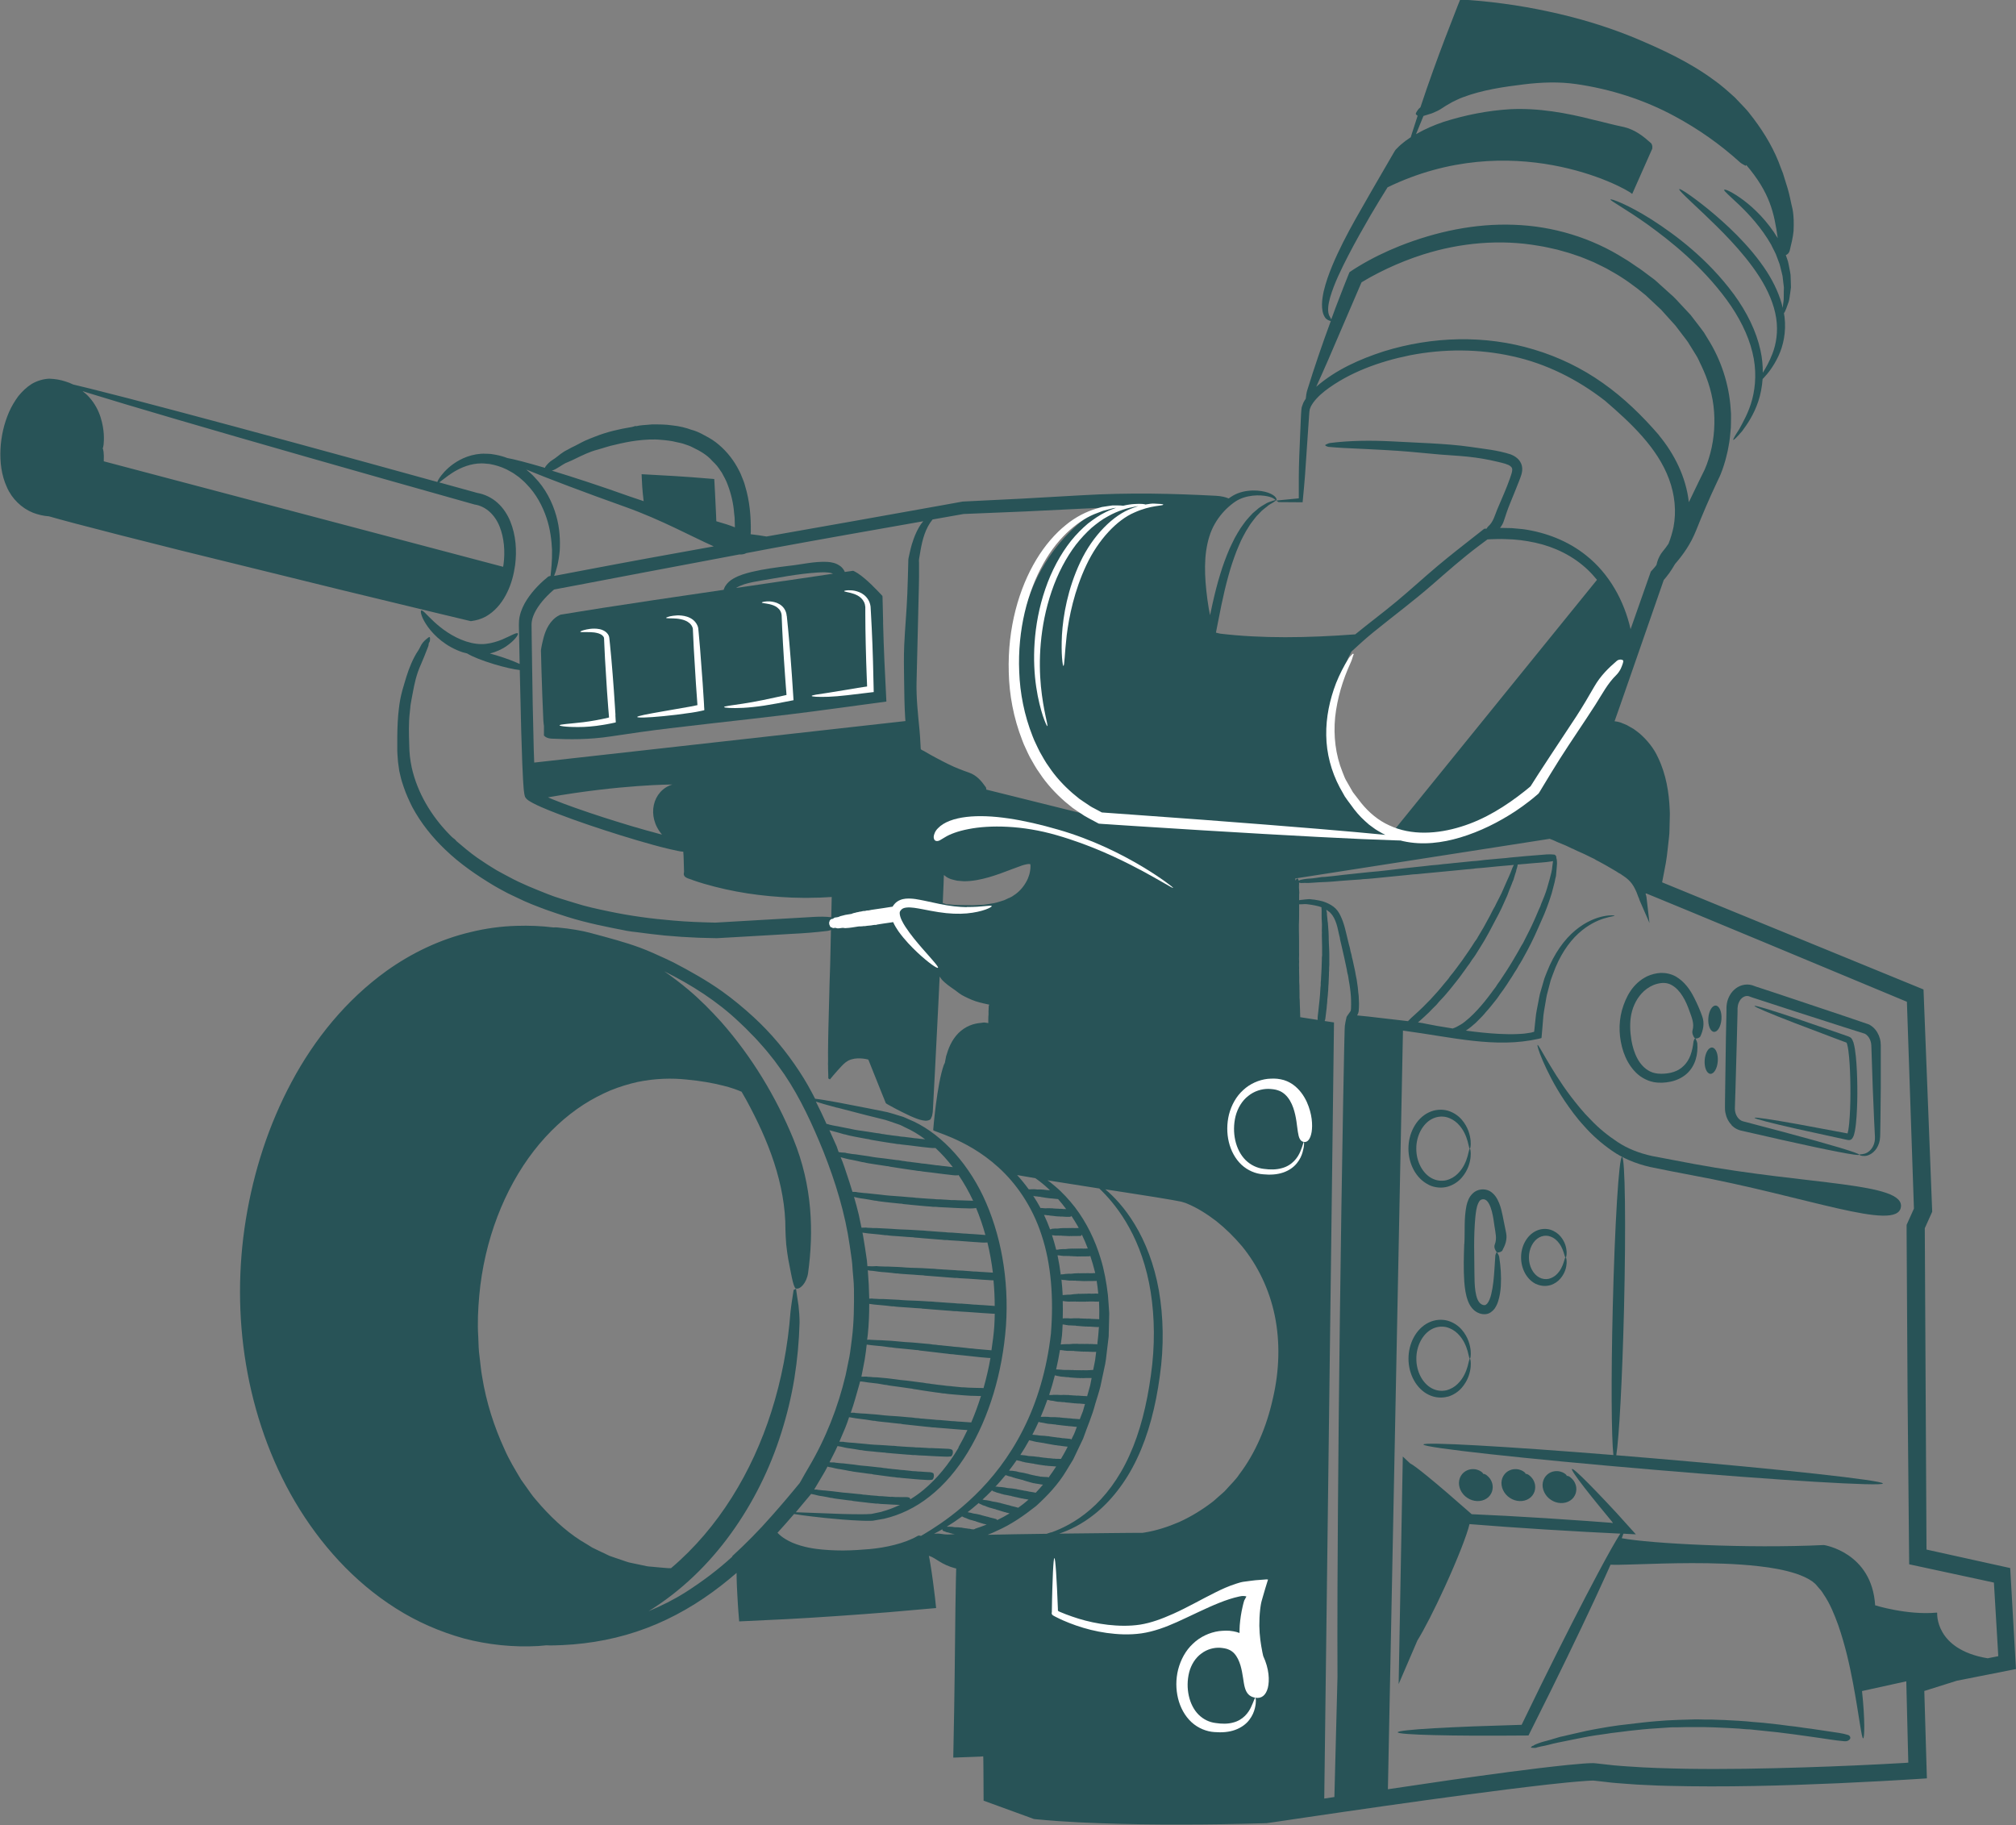 <?xml version="1.0" encoding="UTF-8"?>
<svg xmlns="http://www.w3.org/2000/svg" id="Ebene_2" viewBox="0 0 364.24 329.76">
  <rect x="0" y="0" width="364.24" height="329.76" fill="#808080" stroke="none"/>
  <g id="Filmkamera">
    <g id="Filmkamera-2">
      <g id="Filmkamera-3">
        <path d="m277.53,231.96c.84.41,1.79.45,2.58.22.79-.24,1.41-.7,1.83-1.21.86-1.02,1.07-2.07,1.11-2.75.03-.7-.09-1.06-.18-1.06-.11,0-.18.36-.37.96-.2.59-.54,1.45-1.3,2.16-.37.35-.86.63-1.4.76-.54.11-1.15.04-1.69-.25-1.11-.58-1.89-2.06-1.87-3.62-.01-1.56.76-3.04,1.87-3.62.55-.3,1.15-.36,1.69-.25.54.13,1.03.4,1.4.76.76.71,1.1,1.57,1.3,2.16.19.6.26.96.37.96.09,0,.21-.37.18-1.06-.05-.68-.25-1.74-1.11-2.75-.42-.5-1.05-.96-1.83-1.21-.79-.23-1.74-.19-2.58.22-1.71.82-2.72,2.8-2.71,4.8,0,2,1,3.98,2.71,4.8Z" fill="#285357" stroke-width="0"></path>
        <path d="m261.6,252.33c1.06-.32,1.91-.93,2.5-1.61,1.19-1.37,1.52-2.82,1.61-3.77.08-.96-.06-1.48-.14-1.48-.11,0-.17.51-.41,1.38-.25.85-.7,2.1-1.8,3.17-.54.53-1.25.96-2.07,1.16-.82.18-1.74.09-2.57-.35-1.69-.87-2.84-3.06-2.82-5.36-.02-2.29,1.13-4.49,2.82-5.36.83-.44,1.76-.53,2.57-.35.81.2,1.53.63,2.07,1.16,1.09,1.07,1.55,2.32,1.8,3.17.24.86.29,1.38.41,1.38.08,0,.22-.52.14-1.48-.1-.94-.42-2.39-1.61-3.77-.59-.68-1.44-1.29-2.5-1.61-1.06-.3-2.33-.23-3.46.32-2.29,1.1-3.67,3.8-3.66,6.53-.01,2.73,1.37,5.43,3.66,6.53,1.13.55,2.4.62,3.46.32Z" fill="#285357" stroke-width="0"></path>
        <path d="m264.55,224.74c-.08,2.27-.15,4.54.01,6.85.1,1.15.23,2.32.68,3.49.22.58.57,1.18,1.11,1.65.56.46,1.25.76,2.08.69.67-.06,1.22-.51,1.57-.95.32-.45.54-.92.68-1.38.29-.92.42-1.83.48-2.72.11-1.79-.02-3.55-.29-5.29-.04-.28-.23-.53-.35-.8l-.17.03c-.06.18-.17.35-.18.53l-.16,2.43c-.1,1.54-.23,3.08-.57,4.5-.16.7-.43,1.39-.76,1.77-.18.16-.29.25-.44.25-.07.02-.17-.03-.25-.02-.1-.06-.23-.06-.32-.13-.3-.16-.53-.47-.72-.89-.18-.43-.3-.94-.38-1.47-.16-1.07-.17-2.23-.18-3.4-.02-1.59-.03-3.19-.05-4.78,0-1.75.06-3.49.21-5.14.09-.92.21-1.86.51-2.53.15-.34.31-.58.52-.68.23-.11.53-.13.79,0,.55.27.93,1.21,1.16,2.07.24.9.37,1.85.5,2.8.15,1.07.47,2.16.03,3.24-.08.2-.08.49,0,.7.1.27.29.69.47.71.3.03.78-.12.91-.36.51-.95.91-1.97.68-3.15-.21-1.06-.43-2.12-.64-3.18-.16-.73-.31-1.46-.62-2.21-.31-.73-.71-1.58-1.67-2.17-.99-.55-2.27-.37-3.05.35-.76.71-1,1.51-1.18,2.24-.49,2.41-.26,4.65-.39,6.93Z" fill="#285357" stroke-width="0"></path>
        <path d="m258.13,214.06c1.13.55,2.4.62,3.46.32,1.06-.32,1.91-.93,2.5-1.61,1.19-1.37,1.52-2.82,1.61-3.77.08-.96-.06-1.48-.14-1.48-.11,0-.17.51-.41,1.38-.25.85-.7,2.1-1.8,3.17-.54.53-1.25.96-2.07,1.16-.82.18-1.74.09-2.57-.35-1.69-.87-2.84-3.06-2.82-5.36-.02-2.29,1.13-4.49,2.82-5.36.83-.44,1.76-.53,2.57-.35.81.2,1.53.63,2.07,1.16,1.09,1.07,1.55,2.32,1.8,3.17.24.86.29,1.38.41,1.38.08,0,.22-.52.14-1.48-.1-.94-.42-2.39-1.61-3.77-.59-.68-1.44-1.29-2.5-1.61-1.06-.3-2.33-.23-3.46.32-2.29,1.1-3.67,3.8-3.66,6.53-.01,2.73,1.37,5.43,3.66,6.53Z" fill="#285357" stroke-width="0"></path>
        <path d="m312.83,203.26c.3.31.65.58,1.05.76.2.09.41.17.62.22l.48.11c2.51.57,4.85,1.1,6.99,1.59,4.28.96,7.75,1.7,10.16,2.16,2.41.47,3.76.66,3.79.52.03-.14-1.25-.59-3.6-1.3-2.35-.7-5.77-1.66-10-2.79-2.12-.56-4.44-1.17-6.93-1.83l-.47-.12c-.1-.03-.2-.07-.29-.11-.19-.1-.37-.24-.53-.41-.32-.35-.54-.83-.62-1.35-.05-.27-.03-.49-.02-.85.01-.35.02-.7.03-1.05.02-.71.04-1.42.07-2.14.08-2.9.17-5.94.25-9.09.04-1.58.08-3.18.12-4.81v-.61c.02-.22.04-.31.06-.47.05-.3.16-.58.3-.83.28-.51.75-.85,1.2-.91.23-.03.45,0,.68.1-.02,0,.34.14.37.14l.3.1.59.19c.78.26,1.56.51,2.34.76,1.55.5,3.07,1,4.57,1.49,3,.96,5.9,1.9,8.66,2.78,1.35.43,2.66.85,3.94,1.25.31.15.71.56.9,1.01.1.23.18.47.22.72.02.13.03.25.04.38l.02.48c.09,2.58.17,4.98.24,7.17.09,2.19.17,4.17.25,5.91.04.87.09,1.68.12,2.42.02.39.05.71.02,1-.02.3-.09.58-.17.84-.36,1.05-1.14,1.59-1.7,1.74-.57.16-.92.09-.94.18-.02.05.3.27,1.01.23.7-.04,1.78-.58,2.36-1.84.14-.31.26-.66.32-1.03.07-.38.07-.78.08-1.13.01-.75.03-1.56.04-2.43.02-1.74.03-3.72.06-5.92,0-2.19,0-4.59,0-7.17v-.49c0-.2-.02-.4-.04-.6-.05-.4-.16-.79-.32-1.18-.34-.77-.84-1.46-1.75-1.96-1.33-.45-2.7-.92-4.1-1.4-2.75-.92-5.63-1.89-8.62-2.89-1.5-.5-3.02-1-4.56-1.52-.77-.26-1.55-.51-2.34-.77l-.59-.19-.3-.1c-.17-.06,0,0-.21-.08-.54-.23-1.16-.33-1.76-.24-1.22.17-2.18.99-2.69,1.92-.26.47-.45.97-.53,1.49-.04.24-.07.56-.07.75v.61c-.04,1.63-.07,3.23-.1,4.81-.05,3.15-.09,6.2-.13,9.09,0,.72-.02,1.44-.03,2.15,0,.35,0,.7-.01,1.05,0,.34-.01.81.07,1.22.15.83.52,1.63,1.12,2.25Z" fill="#285357" stroke-width="0"></path>
        <path d="m306.03,210.28c-2.59-.49-5.11-.97-7.55-1.43-2.29-.51-4.39-1.31-6.22-2.53-1.82-1.2-3.45-2.54-4.81-3.98-1.41-1.39-2.56-2.86-3.61-4.21-2.06-2.72-3.47-5.13-4.45-6.78-.97-1.67-1.48-2.61-1.59-2.57-.1.04.18,1.09.95,2.88.78,1.79,2.01,4.34,3.96,7.26.99,1.44,2.11,3.02,3.52,4.54,1.37,1.56,3.04,3.06,4.99,4.42,1.94,1.37,4.33,2.35,6.85,2.94,2.44.51,4.98,1,7.57,1.49,20.77,3.83,37.04,10.26,37.8,5.8.76-4.5-16.67-4-37.42-7.83Z" fill="#285357" stroke-width="0"></path>
        <path d="m295.26,193.44c.87,1.01,2.12,1.77,3.49,2.05,1.09.2,2.09.13,3.11-.08,1.02-.22,2.02-.67,2.83-1.37.81-.7,1.37-1.64,1.67-2.61.3-.97.37-1.96.3-2.92-.03-.31-.21-.59-.32-.88l-.17.03c-.07.19-.18.36-.2.55-.1.84-.26,1.66-.54,2.42-.53,1.45-1.6,2.56-3.02,3.02-.7.24-1.47.34-2.24.34-.77,0-1.44-.11-2.07-.43-.97-.49-1.75-1.34-2.28-2.35-.54-1.01-.87-2.14-1.07-3.3-.25-1.55-.32-3.17-.02-4.66.34-1.64,1.14-3.15,2.3-4.2.66-.59,1.44-1.06,2.34-1.3.93-.24,1.79-.26,2.63.2.8.43,1.48,1.18,2,2.02.54.85.93,1.8,1.27,2.77.39,1.08.88,2.21.53,3.4-.07.22-.04.52.03.74.1.28.3.72.49.74.3.04.78-.14.9-.4.49-1.07.79-2.32.33-3.6-.41-1.14-.89-2.26-1.45-3.35-.73-1.46-1.74-2.93-3.34-3.86-.81-.45-1.77-.66-2.68-.64-.86.04-1.71.26-2.48.61-1.25.61-2.26,1.55-2.99,2.63-.73,1.08-1.21,2.27-1.56,3.49-.68,2.47-.54,5.11.27,7.55.42,1.22,1.04,2.39,1.93,3.39Z" fill="#285357" stroke-width="0"></path>
        <path d="m159.56,112.43l-.07-2.96-.04-1.58c0-.08,0-.16-.02-.23l-.16-.17-.32-.34-.52-.54c-.69-.72-1.41-1.42-2.18-2.07-.39-.33-.79-.64-1.22-.93-.2-.13-.5-.31-.78-.45-.14-.09-.31.01-.47.01l-.43.06-.71.1c-.17-.4-.43-.75-.76-1.01-.82-.63-1.65-.75-2.4-.81-2.46-.11-4.63.48-6.9.71-2.26.28-4.5.57-6.76,1.1-1.12.28-2.26.59-3.34,1.22-.54.31-1.07.75-1.45,1.36-.12.21-.21.43-.29.66l-12.57,1.85c-3.02.46-6.05.92-9.07,1.38l-4.52.72-2.26.37-.56.09-.32.05c-.14.02-.27.04-.39.13-.48.24-.78.49-1.11.8-1.27,1.28-1.68,2.92-2.01,4.42l-.11.57-.05.29c-.03.12-.03.27-.03.38l.03,1.14.06,2.28c.09,3.04.2,6.07.34,9.1.02.35.06.69.11,1.03v1.5s-.01,0-.01.01c-.01.05,0,.09.01.14v.11h.05c.17.24.66.49,1.27.52,3.33.16,6.8.2,10.76-.4,3.54-.54,7.12-1.05,10.71-1.48,9.65-1.16,19.37-2.13,28.94-3.45,3.38-.46,6.76-.91,10.14-1.37-.12-2.46-.24-4.92-.36-7.38-.1-2.3-.18-4.61-.24-6.93Zm-17.92-7.48l-8.62,1.27s.04-.04.07-.06c.4-.24.88-.44,1.39-.61,1.04-.32,2.18-.52,3.33-.71,1.57-.27,3.14-.54,4.71-.8,1.73-.27,3.45-.49,5.11-.6.92-.06,1.87-.09,2.58.1.12.03.21.07.3.11l-8.87,1.31Z" fill="#285357" stroke-width="0"></path>
        <path d="m298.76,263.47c-2.29-.19-4.54-.38-6.74-.56.51-3.11,1.09-13.77,1.4-26.47.36-15.14.2-27.42-.36-27.44s-1.32,12.25-1.68,27.39c-.31,12.66-.24,23.32.12,26.48-19.46-1.57-34.28-2.41-34.32-1.9-.05.56,18.5,2.6,41.42,4.54,22.92,1.95,41.54,3.07,41.59,2.5.05-.56-18.5-2.6-41.42-4.54Z" fill="#285357" stroke-width="0"></path>
        <path d="m268.6,266.51c-.35-.24-.6-.28-.64-.21.04-.06-.08-.27-.45-.5-.36-.22-.98-.48-1.81-.35-.41.07-.86.24-1.25.58-.39.34-.7.84-.81,1.42-.23,1.17.4,2.47,1.47,3.16,1.06.72,2.49.78,3.48.12.5-.32.83-.81.99-1.3.15-.5.14-.98.04-1.38-.21-.81-.69-1.28-1.03-1.53Z" fill="#285357" stroke-width="0"></path>
        <path d="m276.28,266.51c-.36-.24-.6-.28-.64-.21.04-.06-.08-.27-.45-.5-.36-.22-.98-.48-1.81-.35-.41.07-.86.24-1.25.58-.39.34-.7.84-.81,1.42-.23,1.17.4,2.47,1.47,3.16,1.06.72,2.49.78,3.48.12.5-.32.83-.81.99-1.3.15-.5.14-.98.04-1.38-.21-.81-.69-1.28-1.03-1.53Z" fill="#285357" stroke-width="0"></path>
        <path d="m283.71,266.87c-.35-.24-.6-.28-.64-.21h0c.04-.06-.08-.27-.45-.5-.36-.22-.98-.48-1.81-.35-.41.07-.86.24-1.25.58-.39.34-.7.84-.81,1.42-.23,1.17.4,2.47,1.47,3.16,1.06.72,2.49.78,3.48.12.5-.32.83-.81.99-1.3.15-.5.14-.98.04-1.38-.21-.81-.69-1.28-1.03-1.53Z" fill="#285357" stroke-width="0"></path>
        <path d="m364.24,301.67c-.33-5.88-.67-11.8-1.01-17.74l-.04-.64-15.12-3.34-.31-58.05,1.34-2.98-1.57-40.16-35.05-14.36-8.61-3.53-3.49-1.43s-.05-.02-.07-.03v-.08s.04-.16.04-.16l.06-.31.13-.67.44-2.32c.27-1.55.38-3.14.58-4.71.1-.79.06-1.59.1-2.39,0-.8.08-1.59.02-2.4-.13-3.2-.65-6.48-2.12-9.52-.73-1.63-1.91-3.09-3.29-4.31-.37-.28-.73-.58-1.11-.84l-1.21-.69-.64-.27c-.19-.07-.52-.22-.49-.2-.2-.06-.4-.13-.6-.16-.1-.02-.2-.04-.31-.05l-.16-.02c-.08.01,0-.08,0-.12l.21-.59.6-1.7,1.63-4.68c2.14-6.16,4.27-12.3,6.41-18.44l.14-.16c.08-.09.2-.23.29-.35l.56-.73c.34-.5.69-1,.98-1.53.02-.04.04-.08.07-.12,1.48-1.7,2.82-3.61,3.78-6,1.16-2.91,2.4-5.83,3.75-8.68l.34-.72.2-.42.18-.42c.22-.56.43-1.1.59-1.65.17-.55.34-1.1.46-1.66.14-.56.28-1.11.36-1.67.23-1.12.32-2.25.42-3.39.03-.57.02-1.14.03-1.7v-.85s-.06-.85-.06-.85c-.3-4.53-1.77-8.93-4.12-12.65l-.7-1.15c-.25-.37-.54-.71-.8-1.07l-1.62-2.11-1.8-1.93c-.6-.64-1.17-1.3-1.85-1.86l-1.95-1.76c-.33-.29-.63-.6-.98-.87l-1.05-.78c-.7-.53-1.39-1.06-2.13-1.53-.73-.48-1.43-1.01-2.19-1.44-5.92-3.76-12.91-5.89-19.97-6.12-7.07-.27-14.12,1.25-20.66,3.84-2.54,1.02-5,2.21-7.35,3.63l-.44.27-.54.34-.61.41c-.13.05-.15.19-.2.3l-.14.34-.81,2.03-1.44,3.73c-.28.73-.54,1.46-.81,2.19-.09-.15-.16-.3-.24-.43-.56-.84-.32-2.27.04-3.56.75-2.54,1.99-5.04,3.25-7.5,1.27-2.46,2.64-4.88,4.04-7.29,1-1.71,2.03-3.39,3.08-5.07,22.37-10.83,42.52-.21,44.2,1.19l3.64-8.21s-.02,0-.02-.01c.06-.33-.01-.76-.26-.98-1.34-1.2-2.82-2.39-4.86-2.88-.92-.2-1.84-.4-2.75-.63-.92-.22-1.82-.48-2.74-.67-4.89-1.26-9.99-2.17-15.05-1.92-4.12.25-8.13,1.05-12.04,2.29-1.72.58-3.39,1.3-4.98,2.22.45-1.09.89-2.19,1.34-3.29.51-.15,1.01-.3,1.52-.47.63-.26,1.28-.53,1.91-.97.56-.39,1.17-.72,1.77-1.07.63-.3,1.25-.62,1.91-.86,3.54-1.34,7.36-1.89,11.14-2.35,3.09-.37,6.23-.49,9.35-.04,6.23.9,12.31,2.84,17.81,5.82,4.26,2.3,8.2,5.06,11.8,8.33.29.26.67.41,1.01.62l.1-.14s0-.02-.01-.03c4.31,5.05,5.06,8.7,5.7,13.24-1.88-3.13-4.28-5.42-6.16-6.84-1.98-1.48-3.39-2.09-3.51-1.9-.12.19,1.04,1.13,2.76,2.78,1.71,1.64,3.96,4.05,5.72,7.13.36.8.84,1.54,1.08,2.33.15.39.29.77.43,1.14.12.38.19.76.29,1.13.08.37.2.73.26,1.08.04.36.08.71.12,1.04.04.34.08.66.12.98,0,.32-.01.62-.02.91-.03.58.03,1.12-.04,1.58-.07.46-.12.86-.14,1.2,0,.01,0,.02,0,.03-.52-2.2-1.52-4.41-2.84-6.48-1.67-2.59-3.6-4.78-5.44-6.65-1.85-1.87-3.63-3.41-5.16-4.67-3.07-2.49-5.13-3.81-5.26-3.65-.15.19,1.65,1.83,4.49,4.51,1.41,1.35,3.09,2.96,4.84,4.84,1.74,1.88,3.57,4.03,5.15,6.49,1.57,2.45,2.66,5.02,3.03,7.46.37,2.44,0,4.68-.68,6.44-.55,1.43-1.2,2.57-1.74,3.43.01-1.29-.11-2.65-.42-4.04-.74-3.43-2.46-6.92-4.8-10.12-4.73-6.41-10.54-10.74-14.84-13.5-4.35-2.76-7.38-3.83-7.46-3.64-.1.22,2.7,1.65,6.82,4.6,4.07,2.95,9.63,7.35,14.16,13.5,2.25,3.07,3.9,6.34,4.66,9.49.79,3.15.59,6.14-.03,8.51-.63,2.39-1.68,4.15-2.34,5.39-.77,1.18-1.17,1.87-1.08,1.94.09.07.65-.48,1.6-1.58.85-1.16,2.1-2.9,2.93-5.42.39-1.18.66-2.54.77-4,.06-.06.12-.11.18-.18.77-.81,1.8-2.1,2.67-3.95.87-1.84,1.44-4.35,1.11-7.08-.03-.22-.07-.45-.11-.67.11-.13.25-.41.42-.85.13-.32.27-.72.43-1.2.16-.47.19-1.04.29-1.66.04-.31.08-.64.13-.98,0-.34-.02-.7-.03-1.07-.01-.37-.03-.76-.04-1.15-.03-.39-.14-.79-.21-1.2-.09-.41-.15-.84-.26-1.26-.13-.37-.26-.75-.39-1.14.27-.07.59-.37.7-.79.27-1.13.58-2.3.7-3.56.05-1.25.08-2.58-.19-3.98-.31-1.24-.51-2.5-.88-3.72l-.57-1.83-.28-.91c-.11-.3-.24-.59-.35-.89-1.13-3.24-2.9-6.24-4.95-8.96-.54-.66-1.02-1.38-1.62-1.98l-1.76-1.85c-1.26-1.13-2.51-2.27-3.9-3.23-4.42-3.24-9.34-5.49-14.33-7.59-5.02-2.05-10.24-3.61-15.54-4.73-2.65-.57-5.32-1.04-8.01-1.4-1.34-.18-2.69-.34-4.04-.47l-2.03-.17-1.39-.08-.37-.02c-.08.07-.1.22-.15.32l-.28.69c-.77,1.99-1.55,3.99-2.32,5.98-.74,1.95-1.47,3.9-2.17,5.86-.79,2.19-1.55,4.39-2.28,6.6-.11.09-.22.19-.3.28-.26.31-.62.83-.53.98.06.1.19.2.32.28-.4,1.22-.8,2.44-1.18,3.66-.02.07-.04.15-.06.22-.31.21-.63.42-.94.65-.4.34-.83.64-1.21,1.02l-.59.59c-.22.3-.32.52-.45.73l-.76,1.31c-2.03,3.5-4.07,6.99-6.06,10.53-1.53,2.74-2.99,5.53-4.2,8.44-.6,1.46-1.14,2.96-1.51,4.52-.17.78-.31,1.58-.32,2.4,0,.81.08,1.68.55,2.37.25.38.66.55,1.04.65-1.53,4.14-2.96,8.31-4.26,12.52-.15.49-.21,1-.26,1.5-.07.11-.15.21-.21.33l-.22.39-.16.43c-.05.14-.11.28-.15.43l-.06.47c-.07.62-.06,1.14-.1,1.71l-.28,6.73c-.05,1.27-.07,2.51-.08,3.73,0,1.28,0,2.54,0,3.79-1.35.13-2.71.26-4.08.4l.42.28c1.45,0,2.9.02,4.35.03.08-.89.17-1.78.25-2.68.06-.71.12-1.42.18-2.14l.59-8.67.15-2.17.04-.54c0-.2.04-.25.05-.39-.01-.22.16-.47.23-.72.52-1.01,1.5-1.99,2.55-2.82,4.35-3.33,9.85-5.31,15.33-6.42,6.13-1.2,12.51-1.19,18.59.18,6.09,1.33,11.77,4.2,16.67,8.02,4.7,4.04,9.49,8.52,11.57,14.16,1.04,2.79,1.36,5.8.81,8.68-.22,1.01-.51,2.02-.9,2.99-.32.48-.66.95-1.04,1.39-.42.49-.82,1.28-1,1.91-.05.17-.09.35-.14.54-.04.05-.07.1-.11.15-.11.14-.22.3-.34.42l-.25.28-.32.35-3.66,10.42s0-.05-.01-.07c-1.15-5.06-3.82-9.95-8.04-13.29-3.24-2.6-7.26-4.14-11.34-4.72-.69-.07-1.38-.14-2.07-.19l-2.07-.04s-.04,0-.06,0c.29-.36.53-.76.69-1.25.34-1.05.69-2.11,1.11-3.13.56-1.38,1.13-2.75,1.67-4.14.13-.35.27-.68.4-1.12.12-.42.22-.97.09-1.56-.13-.58-.47-1.07-.85-1.39-.38-.33-.78-.53-1.17-.69-2.48-.8-4.81-.98-7.21-1.35-2.39-.35-4.8-.51-7.19-.65l-7.17-.36c-3.7-.18-7.41-.16-11.08.3-.3.04-.57.22-.85.33l.03.17c.19.07.37.18.56.2.86.08,1.73.14,2.59.19,3.3.17,6.6.3,9.89.52,2.55.17,5.09.46,7.63.67,1.7.14,3.38.22,5.04.39,1.81.19,3.59.49,5.33.91,1,.24,1.98.45,2.41.84.2.19.31.31.29.69-.02.36-.21.89-.38,1.39-.67,1.95-1.55,3.83-2.34,5.73-.44,1.07-.7,2.24-1.63,3.05-.11.1-.2.24-.26.39h-.07s-.25.02-.25.02h-.12s-.07.06-.1.08l-.7.55-.78.61c-2.28,1.79-4.58,3.58-6.8,5.44-2.51,2.11-4.92,4.33-7.44,6.43-2.45,2.04-5.02,3.95-7.49,5.97-8.67.65-16.94.77-24.43-.13l-.74-.18c.11-.54.21-1.1.32-1.64.23-1.16.46-2.29.68-3.41.38-1.81.78-3.53,1.23-5.14.43-1.62.95-3.11,1.47-4.49.27-.68.57-1.33.83-1.95.32-.6.59-1.19.91-1.72.34-.51.62-1.04.95-1.48.34-.43.64-.86.96-1.23.34-.35.65-.67.94-.97.31-.28.62-.49.88-.71.51-.47,1.02-.65,1.32-.88.31-.2.46-.33.45-.38.04,0,.03-.29-.32-.62-.34-.32-.94-.63-1.76-.83-.82-.19-1.85-.31-3.05-.17-.6.06-1.24.21-1.89.46-.57.22-1.11.55-1.62.92-.5-.23-1.34-.44-2.37-.49-7.49-.38-15.31-.62-24.36-.08-3.52.2-7.05.4-10.59.6-3.58.18-7.16.35-10.75.53-1.08.2-2.17.4-3.26.59-10.7,1.94-21.44,3.82-32.17,5.72-.42-.07-.91-.15-1.47-.23-.43-.06-.9-.12-1.4-.18.02-.14.03-.29.03-.43.04-2.75-.2-5.57-1.03-8.3-.15-.6-.39-1.17-.63-1.75-.21-.58-.52-1.14-.82-1.69-.96-1.7-2.27-3.24-3.84-4.44-.84-.65-1.78-1.12-2.71-1.61-.39-.19-.78-.36-1.19-.5-.41-.12-.82-.24-1.22-.39-.59-.19-1.21-.32-1.82-.43-.62-.07-1.23-.18-1.84-.23-.41-.04-.82-.04-1.23-.06-.7.01-1.4-.06-2.09.04-.75.07-1.51.08-2.24.26-.09.02-.2-.04-.28,0-.18.07-.37.12-.56.16-2.26.37-4.49.88-6.6,1.72-.61.24-1.22.47-1.82.74-.83.38-1.6.86-2.43,1.23-.14.06-.27.13-.39.21-.18.12-.37.2-.56.3-.21.1-.4.22-.6.35-.64.4-1.17.95-2.06,1.49-.29.18-.76.6-1.14,1.12-.04.06-.08.12-.08.22,0,0,0,0,0,0-3.29-.97-5.7-1.59-6.79-1.77-.69-.26-1.39-.46-2.08-.59-.31-.05-.62-.1-.92-.15-.31-.03-.61-.03-.91-.04-.59-.04-1.2.02-1.75.11-1.12.19-2.11.57-2.94,1.01-1.67.89-2.71,1.99-3.34,2.79-.42.55-.65.95-.72,1.19-18.48-5.11-34.74-9.53-46.79-12.73-6.8-1.81-12.27-3.23-16.04-4.16-1.16-.29-2.14-.53-2.97-.72-.46-.22-.93-.42-1.43-.56-.89-.29-1.8-.45-2.9-.49-1.07.05-2.16.37-3.13.93-.94.59-1.75,1.37-2.45,2.23-.65.89-1.23,1.85-1.68,2.88-.89,2.06-1.42,4.32-1.54,6.68-.11,2.35.17,4.72,1.14,6.84.91,2.14,2.72,3.86,4.74,4.66.97.37,1.93.58,2.89.65,1.15.33,2.65.74,4.53,1.24,4.57,1.21,11.19,2.9,19.39,4.95,8.2,2.02,17.97,4.42,28.82,7.09,5.43,1.31,11.13,2.69,17.04,4.12,1.48.35,2.97.71,4.47,1.07l1.13.27.68.16c.19.08.38-.02.54-.03l.35-.06c.89-.18,1.77-.53,2.51-1.05,1.51-1.02,2.58-2.49,3.32-4.03.76-1.55,1.19-3.21,1.43-4.91.33-2.64.15-5.36-.86-7.88-.51-1.25-1.27-2.44-2.31-3.38-1.04-.94-2.37-1.58-3.73-1.8l.1.02c-2.34-.65-4.64-1.29-6.91-1.91.22-.15.53-.39.95-.72.76-.58,1.87-1.42,3.39-2.04.76-.3,1.62-.55,2.55-.64.47-.03.94-.06,1.44,0,.25.03.51.04.76.07.25.05.51.11.77.16,1.03.25,2.09.64,3.09,1.25.52.26.98.65,1.48.99.45.41.94.78,1.35,1.25,1.76,1.79,2.89,3.98,3.59,6.05.71,2.09.92,4.11,1.01,5.8.04,2.15-.18,3.78-.27,4.72-.22.04-.43.09-.58.27-.32.25-.48.4-.68.57-.38.34-.75.69-1.1,1.06-.71.74-1.36,1.54-1.93,2.42-.56.88-1.03,1.85-1.27,2.92-.13.52-.16,1.12-.16,1.63l.03,1.47.11,5.57c-.99-.47-2.45-1.02-4.11-1.53-.44-.13-.86-.25-1.27-.36,1.16-.29,2.14-.77,2.88-1.25,1.67-1.14,2.33-2.19,2.16-2.38-.2-.23-1.2.41-2.84,1.11-.82.33-1.82.66-2.92.78-1.09.13-2.31-.03-3.56-.43-2.51-.82-4.51-2.36-5.82-3.58-1.33-1.22-2.03-2.17-2.3-2.02-.23.11.03,1.35,1.21,2.97,1.15,1.6,3.27,3.59,6.28,4.58.26.08.53.15.8.21.85.54,2.7,1.29,4.9,1.95,1.85.56,3.52.93,4.61,1.05.09,3.65.18,7.29.26,10.94.06,1.96.13,3.92.19,5.88l.14,2.95.1,1.48c.01.25.05.5.08.75.02.27.09.59.17.88.29.59,1.01.91,1.44,1.16.49.26.99.49,1.49.71,1,.44,2.01.84,3.03,1.23,3.75,1.44,7.56,2.7,11.39,3.9,1.92.59,3.84,1.17,5.78,1.7.97.27,1.94.52,2.92.75.49.12.99.23,1.49.33.41.08.7.14,1.06.16.08.79.08,1.99.14,3.67-.31,1.11.94,1.15,1.65,1.49.64.22,1.28.43,1.93.62,2.59.76,5.22,1.34,7.88,1.75,2.66.41,5.34.65,8.03.76,1.35.04,2.69.07,4.04.02.67,0,1.35-.02,2.02-.07l1.13-.06-.08,3.66c-1.05-.13-2.1-.12-3.16-.06l-17.79,1.03c-2.48-.06-5.03-.14-7.56-.37-3.93-.32-7.84-.85-11.68-1.66-2.06-.43-4.12-.87-6.12-1.51-1.64-.53-3.31-.96-4.91-1.61-2.36-.94-4.72-1.86-6.94-3.07-.75-.38-1.49-.8-2.23-1.2-.63-.36-1.22-.76-1.84-1.14l-1.79-1.2c-1.27-.9-2.47-1.91-3.65-2.92-.15-.12-.25-.31-.4-.42-.34-.22-.62-.51-.89-.79-3.33-3.4-5.83-7.59-6.85-12.16-.28-1.34-.43-2.61-.44-4.03-.06-1.94-.13-3.89.09-5.81.04-.31.08-.63.1-.94.02-.45.12-.89.19-1.33l.27-1.43c.3-1.54.58-3.12,1.49-5.13.3-.65.78-1.89,1.27-3.14.05-.14.1-.29.1-.44,0-.09,0-.18.06-.25.21-.25.18-.55.18-.85,0-.16-.07-.26-.23-.15-.5.36-.98.77-1.31,1.31-.21.34-.35.73-.57,1.06-.51.74-.92,1.55-1.28,2.38-.68,1.55-1.12,3.19-1.6,4.82-.29,1.05-.5,2.14-.62,3.22-.22,1.72-.28,3.44-.3,5.15v2.57c-.01.43.06.89.08,1.33.02.45.07.89.14,1.33l.14.99.23.98c.14.66.36,1.28.57,1.92.42,1.25.97,2.45,1.56,3.63,1.55,2.88,3.61,5.45,5.94,7.67,2.64,2.55,5.66,4.62,8.77,6.49.59.37,1.22.68,1.82,1.01.81.47,1.68.83,2.51,1.24,1.64.82,3.35,1.46,5.06,2.1,1.29.45,2.59.91,3.9,1.31,3.52,1.11,7.14,1.82,10.75,2.52.58.12,1.17.17,1.76.24,1.7.24,3.41.43,5.11.61l3.04.24,3.05.16,3.29.08,3.2-.18,6.41-.37,3.92-.23c2.16-.1,4.31-.27,6.45-.53.23-.03.44-.09.65-.17l-.14,6.27-.11,3.34-.21,8.16-.04,2.04-.03,2.34c0,.5,0,.99.01,1.49l-.02.73h.02c0,.22,0,.43,0,.63l.04,1.43v.36c.02.1.07.05.1.08.06.03.12.06.19.13.4-.48.85-1.02,1.35-1.58.5-.54,1-1.13,1.48-1.5l.37-.25c.13-.09.18-.09.27-.14.17-.08.33-.13.48-.17.31-.09.64-.15.98-.16.33-.03.69,0,1.03.03l.49.07c.11.02.21.05.31.07.26-.02.25.28.35.45l.41,1.03,1.75,4.37.44,1.09.3.74c.05.32.36.41.61.56l1.16.63,1.06.55c.47.24.95.47,1.44.7l.37.17.45.19c.35.15.72.29,1.07.4.73.2,1.39.34,1.96-.01.12-.11.14-.25.21-.38.05-.15.13-.24.15-.43l.09-.53c.02-.19.02-.4.04-.6l.35-6.57c.21-4.16.42-8.32.63-12.47.08-1.61.15-3.23.23-4.84.07.08.14.17.2.27.18.3.43.52.68.75.8.74,1.76,1.27,2.63,1.98.34.25.7.46,1.09.64.37.18.75.37,1.13.52.95.42,1.97.63,2.97.85.1.04.17,0,.23.05,0,.04,0,.08-.01.12,0,.02-.01.04-.02.06l-.02.03s-.01.12-.02.17c-.02.2.01.41-.02.61-.04.28.02.55-.01.83-.03.27-.04.54-.04.81v.65s0,.05-.03.05c-.02,0-.01.02-.02.01,0,0-.02,0-.04,0,0,0-.02-.01-.02-.02h0s-.06,0,.06,0h-.04s-.18-.03-.18-.03l-.35-.05c-.23-.04-.46.05-.69.06-.67.06-1.36.19-2.02.47-.78.31-1.49.81-2.07,1.38-1.23,1.25-1.81,2.75-2.22,4.17-.09.4-.14.79-.23,1.19-.06.12-.13.25-.18.37-1.28,3.56-1.93,11.78-1.93,11.78-.03.14,1.26.47,3.44,1.41,2.16.95,5.26,2.52,8.36,5.34,3.1,2.8,6.08,6.95,7.78,12.21,1.75,5.24,2.21,11.46,1.69,17.85-.72,6.38-2.49,12.34-5.01,17.29-2.5,4.98-5.68,8.95-8.71,11.88-3.03,2.95-5.87,4.93-7.87,6.2-.74.47-1.37.84-1.87,1.14l-.22-.03c-.28-.11-.49.12-.73.22l-.35.19-.27.12c-.34.16-.69.3-1.04.44-.71.26-1.44.5-2.18.68-1.48.38-3,.63-4.53.77-1.39.12-3.08.24-4.77.25-1.69,0-3.38-.1-4.77-.28-1.8-.22-4.06-.79-5.59-1.75-.63-.36-1.12-.79-1.49-1.17,1.02-1.12,2.02-2.25,3-3.39.78.13,1.83.28,3.17.44,1.52.18,3.39.39,5.56.56,1.09.09,2.25.16,3.5.21.65.01,1.21.05,2,0,.67-.12,1.35-.24,2.05-.36,2.77-.64,5.67-1.98,8.27-4.07,2.62-2.07,4.94-4.82,6.86-7.98,3.84-6.36,6.23-14.3,6.87-22.78.58-8.5-.95-16.72-4.12-23.43-3.19-6.69-8.21-11.79-13.49-13.92-.32-.14-.63-.3-.96-.42-.33-.1-.66-.2-.98-.3-.64-.19-1.27-.4-1.88-.55-1.21-.24-2.35-.48-3.42-.69-2.14-.41-3.98-.77-5.48-1.06-2.02-.37-3.42-.6-4.15-.67-.87-1.7-1.8-3.37-2.86-4.96-2.34-3.58-5.1-6.9-8.25-9.79-1.82-1.67-3.71-3.24-5.71-4.67-2.78-1.97-5.76-3.64-8.77-5.21-.5-.25-1-.49-1.51-.72l-2.17-.98c-.79-.36-1.59-.67-2.4-.98-2.64-.97-5.34-1.69-9.08-2.69-1.22-.33-3.51-.75-5.82-.95-.23-.02-.46-.03-.69,0-2.22-.28-4.46-.36-6.69-.29-2.83.08-5.65.47-8.38,1.15-5.49,1.3-10.62,3.79-15.11,6.99-7.31,5.27-13.01,12.32-17.14,20.05-4.15,7.74-6.86,16.17-8.27,24.83-1.41,8.67-1.42,17.57.03,26.25,1.46,8.68,4.37,17.16,8.87,24.8,4.5,7.61,10.59,14.43,18.19,19.23,3.78,2.41,7.95,4.23,12.3,5.44,4.36,1.15,8.92,1.62,13.44,1.37.48-.03.96-.09,1.44-.13,0,0,.02,0,.03,0,.97.06,1.95-.01,2.93-.04,5.17-.24,10.33-1.23,15.19-3.08,4.87-1.84,9.39-4.51,13.45-7.67.95-.74,1.88-1.51,2.79-2.29,0,.3,0,.62.01.99.02.84.06,1.86.13,3.04.03.59.07,1.22.11,1.88.02.33.04.67.07,1.02.05.6.1,1.21.15,1.83,2.54-.12,5.44-.26,8.61-.41,2.88-.16,6-.34,9.25-.57,3.21-.22,6.3-.45,9.15-.68,3.14-.28,6.04-.53,8.57-.75-.07-.64-.13-1.27-.2-1.89-.04-.35-.09-.7-.13-1.03-.09-.67-.17-1.3-.24-1.9-.16-1.19-.31-2.21-.45-3.05-.1-.63-.2-1.15-.29-1.56.1.03.21.06.31.1.45.18.82.43,1.56.89.72.47,1.77.95,2.7,1.2l.35.09s.01,0,.02,0h0s0,.01,0,.01c0,0,0,0,0,0-.02.75-.04,1.52-.06,2.29-.03,1.56-.05,3.16-.08,4.77-.05,4.12-.1,8.25-.14,12.4-.03,2.07-.06,4.15-.09,6.23-.05,2.82-.11,5.64-.16,8.47,1.59-.06,3.2-.12,4.82-.18l.59-.05.02.44.02,1.83c.01,1.91.02,3.83.03,5.74,1.92.7,3.86,1.41,5.8,2.11l1.73.63.87.32.63.23c.24.07.57.06.73.09,1.24.1,2.49.24,3.73.31,2.48.17,4.96.3,7.44.38,4.95.18,9.9.24,14.84.23,4.95,0,9.88-.08,14.83-.22l.57-.02.55-.08.91-.13,1.83-.27,3.65-.54,7.3-1.07c9.74-1.41,19.47-2.78,29.2-4.01,4.85-.59,9.75-1.22,14.51-1.55l.85-.04c.14,0,.2,0,.23,0l.46.05,1.86.21c1.24.16,2.47.24,3.71.33,1.23.1,2.47.18,3.7.22,1.23.05,2.46.13,3.69.14,10.3.26,20.55-.02,30.78-.47l7.68-.38,3.84-.22,2.15-.13,1.28-.08.64-.04c.18-.05.53.08.43-.23-.15-5.19-.3-10.39-.46-15.59,1.95-.61,3.91-1.23,5.87-1.85,3.56-.7,7.15-1.41,10.74-2.12Zm-64.51-223.06c-3.05-3.53-6.34-6.74-10.15-9.42-3.78-2.68-8-4.72-12.43-6.04-8.86-2.69-18.44-2.37-27.14.33-4.33,1.4-8.58,3.29-12.09,6.3-.04.04-.08.07-.12.11.75-1.66,1.5-3.32,2.22-4.99l5.65-13.15.26-.6c.03-.14.13-.2.26-.26l1.34-.78c1.01-.56,2.05-1.08,3.09-1.58,2.1-.98,4.26-1.84,6.46-2.54,6.82-2.17,14.06-2.78,20.87-1.59,1.15.17,2.27.45,3.41.7,1.11.32,2.24.6,3.32,1,1.11.34,2.16.83,3.24,1.26,1.03.53,2.11.97,3.11,1.59,2.25,1.23,4.33,2.75,6.28,4.37l2.81,2.63,2.58,2.86c.45.56.86,1.15,1.31,1.72.42.58.92,1.13,1.26,1.76l1.14,1.84c.41.61.64,1.28.98,1.93,1.24,2.6,2.11,5.43,2.3,8.35.2,2.83-.1,5.74-.97,8.46-.2.68-.46,1.35-.73,1.97l-.98,1.99-1.88,3.9c-.51-4.55-2.62-8.73-5.41-12.1Zm-214.07,12.52l.06.02h.05c2.04.32,3.66,1.89,4.49,3.96.83,2.08,1.02,4.5.72,6.84-.02.15-.05.3-.08.45l-72.15-19.06c.07-1.52-.11-2.35-.22-2.34.12,0,.31-.91.22-2.59-.06-.84-.21-1.87-.58-3.04-.37-1.16-1.01-2.46-2.08-3.64-.34-.38-.75-.74-1.18-1.07.33.11.67.21,1.04.33,3.71,1.15,9.12,2.77,15.88,4.75,13.51,3.96,32.4,9.36,53.85,15.39Zm73.69,181.98c-.64.14-1.27.27-1.89.4-.51.05-1.22.05-1.8.06-1.22,0-2.38-.02-3.46-.05-2.17-.08-4.04-.15-5.56-.21-1.15-.05-2.11-.08-2.86-.1.93-1.1,1.86-2.2,2.77-3.31.01,0,.03.01.04.01.39.05.77.17,1.15.26.29.06.58.12.87.15.5.06,1,.2,1.5.29.07.01.14,0,.2.01.22.05.43.11.65.13l.78.1c.28.04.57.06.85.11.35.06.71.09,1.06.13.09.01.19,0,.28.03.11.03.21.07.32.07.33.02.66.09,1,.12l1.14.13.93.11.56.05c.16,0,.31.06.46.05.1,0,.2-.02.3,0,.18.04.36.04.54.06l.99.05,1.02.06,1.05.05h.36c-1.08.52-2.17.93-3.25,1.22Zm13.86-11.61c-1.79,3.04-3.93,5.65-6.31,7.63-.79.66-1.6,1.23-2.43,1.74-.03-.14-.09-.26-.13-.28-.18-.08-.36-.12-.54-.12-.53.02-1.08,0-1.62-.01-.27,0-.54.01-.81-.03-.16-.02-.31,0-.47,0l-.61-.05-.64-.05c-.18-.01-.36-.04-.54-.03-.23.02-.46-.04-.69-.06l-1.05-.08c-.17-.01-.33-.06-.51-.05-.23,0-.45-.08-.67-.07-.16,0-.33-.02-.49-.06-.2-.05-.4-.04-.59-.06l-1.35-.14-.63-.06-.84-.07c-.43-.04-.86-.1-1.29-.16-.39-.06-.79-.09-1.18-.13l-.72-.08c-.28-.03-.56-.01-.83-.07-.23-.05-.47-.02-.69-.1-.02,0-.04,0-.06,0-.14,0-.28,0-.42,0l.32-.54.66-1.11c.43-.75.9-1.47,1.29-2.24l.14-.27c.08.03.17.07.25.08.41.05.81.17,1.22.26.3.07.61.12.92.16.53.07,1.06.21,1.59.3.07.01.14,0,.21.02.23.05.46.11.69.13.28.03.55.07.82.11.3.04.6.07.9.12.37.07.75.1,1.13.15.1.01.2,0,.3.03.11.03.22.07.34.08.35.03.7.1,1.05.14l1.2.16.99.13.59.06c.16.01.32.07.49.07.11,0,.21,0,.32.01.19.04.38.05.57.07l1.04.09,1.07.1,1.11.09c.39.03.79.03,1.18.07.29.03.59,0,.89-.04.11-.01.22-.13.3-.39.03-.1.05-.23.05-.37,0-.21-.07-.41-.14-.45-.19-.1-.37-.15-.56-.16-.57-.02-1.15-.07-1.73-.11-.29-.02-.58-.01-.87-.06-.16-.03-.33,0-.5-.02l-.65-.08-.68-.07c-.19-.02-.38-.06-.57-.05-.25,0-.49-.05-.73-.08l-1.12-.11c-.18-.02-.36-.06-.54-.06-.24,0-.47-.09-.71-.09-.17,0-.35-.03-.52-.07-.21-.05-.42-.05-.63-.07l-1.44-.16-.67-.07-.9-.08c-.46-.04-.91-.11-1.37-.18-.42-.06-.84-.1-1.26-.14l-.76-.09c-.29-.03-.6-.02-.89-.07-.24-.05-.49-.02-.73-.1-.02,0-.04,0-.06,0-.28,0-.56,0-.83-.03l.66-1.3c.28-.53.54-1.08.79-1.63,0,0,.01,0,.02,0,.45.06.89.18,1.34.28.34.07.67.12,1.01.16.59.07,1.17.2,1.75.29.08.01.16,0,.23.01.25.05.51.1.76.12l.91.09c.33.03.66.05.99.1.41.05.83.08,1.24.11.11,0,.22,0,.33.02.12.03.25.06.37.06.39.01.77.08,1.16.1l1.32.11,1.09.09.65.04c.18,0,.36.06.54.05.12,0,.23-.02.35,0,.21.03.41.04.62.05l1.14.05,1.17.07,1.21.06c.43.03.86.02,1.29.05.32.03.64,0,.96-.04.12-.01.23-.12.33-.39.04-.1.06-.23.06-.37,0-.21-.07-.41-.15-.45-.21-.1-.41-.15-.63-.16l-1.92-.09c-.32-.02-.64,0-.96-.04-.18-.02-.37,0-.55,0l-.72-.05-.75-.04c-.21-.01-.42-.04-.63-.03-.27.02-.53-.03-.8-.05l-1.23-.06c-.2,0-.39-.05-.59-.04-.26.01-.52-.06-.79-.06-.19,0-.38-.01-.57-.05-.23-.04-.46-.03-.69-.04l-1.58-.11-.74-.04-.98-.05c-.5-.03-1-.08-1.5-.14l-1.37-.12-.83-.08c-.32-.03-.65-.02-.97-.07-.26-.05-.54-.03-.8-.11-.02,0-.04,0-.06,0-.23,0-.47,0-.7-.02l1.05-2.47c.27-.64.49-1.3.71-1.96.42.06.83.14,1.25.21.38.06.76.11,1.14.15.66.06,1.32.2,1.98.29.09.01.18,0,.26.01.29.05.57.11.86.13.34.03.68.07,1.02.11.37.04.74.06,1.11.12.46.06.93.1,1.39.15.12.01.25,0,.37.03.14.03.28.07.42.08.44.03.87.1,1.3.14l1.49.16,1.22.13.73.07c.2.01.4.07.6.07.13,0,.26,0,.39.01.23.04.47.05.7.07l1.29.1,1.32.11,1.36.11c.39.03.79.05,1.18.08-.51,1.08-1.05,2.13-1.63,3.13Zm2.27-4.52l-1.86-.13c-.36-.03-.72-.02-1.08-.08-.21-.03-.41-.01-.62-.03l-.81-.08-.85-.07c-.24-.02-.47-.06-.71-.05-.3,0-.6-.05-.9-.08l-1.39-.11c-.22-.02-.44-.06-.67-.06-.3,0-.59-.09-.89-.09-.21,0-.43-.03-.64-.07-.26-.05-.52-.05-.78-.07l-1.78-.16-.83-.06-1.11-.07c-.57-.04-1.13-.1-1.7-.17-.52-.06-1.04-.09-1.56-.13l-.95-.08c-.37-.03-.74-.01-1.1-.06-.3-.05-.61-.02-.91-.1-.02,0-.05,0-.07,0-.19,0-.37,0-.56,0,.61-1.68,1.05-3.41,1.55-5.13.05-.18.09-.36.14-.53.49.02.98.13,1.46.19.37.05.74.1,1.11.13.65.05,1.28.2,1.93.3.08.01.17,0,.26.02.28.06.55.12.83.15.33.03.66.08.99.13.36.05.72.09,1.08.15.45.08.91.13,1.36.2.12.02.24.01.36.04.14.04.27.08.41.09.43.04.85.14,1.27.2l1.46.22,1.19.17.72.09c.2.02.39.09.59.09.13,0,.26,0,.39.03.23.05.46.06.69.09l1.27.11,1.31.11,1.35.09c.48.02.96,0,1.45.04.12,0,.24,0,.36-.01-.52,1.66-1.11,3.27-1.77,4.8Zm2.19-6.2c-.07,0-.13-.02-.2-.02-.7,0-1.39-.03-2.09-.05-.35-.02-.7-.01-1.05-.06-.2-.03-.4,0-.6-.02l-.79-.08-.82-.08c-.23-.02-.46-.07-.69-.07-.3,0-.59-.06-.88-.1l-1.35-.15c-.22-.03-.43-.08-.65-.09-.29-.01-.57-.11-.86-.12-.21,0-.42-.05-.62-.09-.25-.06-.51-.07-.76-.1l-1.74-.23-.81-.1-1.09-.11c-.56-.06-1.11-.14-1.67-.22-.51-.07-1.02-.12-1.53-.16l-.93-.09c-.36-.03-.73,0-1.09-.06-.3-.05-.6,0-.9-.08-.02,0-.05,0-.07,0-.28,0-.56.02-.85.02.22-1.03.39-2.07.6-3.11.15-.89.26-1.79.36-2.69.32.04.63.09.95.12.39.05.78.09,1.18.12.68.04,1.36.17,2.03.25.09.01.18,0,.27.01.29.04.59.1.88.12.35.02.7.06,1.05.1.38.04.76.06,1.14.11.48.06.95.1,1.43.15.13.01.26,0,.38.03.14.03.29.07.43.08.45.03.89.11,1.34.15l1.53.18,1.25.15.75.08c.21.02.41.08.62.08.13,0,.27,0,.4.02.24.05.48.07.72.09l1.32.13,1.36.15,1.4.15,1.5.13c.14.02.28.02.43.02-.33,1.86-.75,3.67-1.25,5.43Zm1.98-11.24c-.11,1.49-.3,2.96-.52,4.41-.7-.05-1.43-.12-2.14-.19-.37-.04-.74-.04-1.11-.11-.21-.04-.43-.03-.64-.05l-.83-.1-.87-.09c-.24-.03-.48-.07-.73-.07-.31,0-.62-.07-.93-.1l-1.43-.14c-.23-.02-.45-.07-.69-.07-.31,0-.61-.1-.91-.1-.22,0-.44-.03-.66-.08-.27-.05-.54-.06-.81-.08l-1.84-.17-.86-.07-1.15-.07c-.59-.04-1.17-.1-1.75-.16-.53-.06-1.07-.08-1.61-.11l-.98-.06c-.38-.02-.76,0-1.13-.04-.31-.04-.63,0-.94-.06-.03,0-.05,0-.08,0-.12,0-.25.01-.37.02.04-.32.07-.63.12-.94.19-1.85.26-3.7.26-5.55.29.04.58.08.87.12.4.05.8.08,1.19.11.69.04,1.38.15,2.07.22.09,0,.18,0,.28,0,.3.04.6.09.9.1.36.01.71.05,1.06.07.39.03.77.04,1.16.08.48.05.97.07,1.45.1.13,0,.26,0,.39.02.15.03.29.06.44.06.45.01.91.08,1.36.11.52.03,1.04.08,1.55.12.42.04.85.07,1.27.1.25.02.51.04.76.05.21.01.42.07.63.06.14,0,.27-.01.41,0,.24.04.49.05.73.07.45.03.89.05,1.34.08.46.03.92.07,1.38.1.47.04.94.07,1.42.1.5.04,1.01.05,1.51.1.17.02.34.02.51.02-.02.73-.03,1.45-.08,2.18Zm.11-3.6c-.69-.05-1.39-.09-2.08-.15-.37-.03-.75-.02-1.13-.07-.21-.03-.43-.01-.65-.03-.28-.02-.56-.05-.84-.08-.29-.02-.59-.04-.88-.06-.25-.02-.49-.05-.74-.04-.32.01-.63-.04-.94-.07-.48-.04-.97-.06-1.45-.09-.23-.01-.46-.05-.7-.05-.31,0-.62-.07-.93-.07-.22,0-.45-.02-.67-.05-.27-.04-.55-.04-.82-.05-.62-.03-1.24-.08-1.86-.11-.29-.01-.58-.03-.87-.04-.39-.01-.77-.03-1.16-.04-.59-.02-1.18-.07-1.77-.12-.54-.04-1.08-.06-1.63-.08-.33-.01-.66-.03-.99-.05-.38-.02-.77.02-1.15-.03-.32-.03-.64,0-.95-.06-.03,0-.05,0-.08,0-.14,0-.28.01-.42.02-.03-1.72-.12-3.43-.26-5.14.16.05.32.08.49.09.51.02,1.01.12,1.51.18.38.05.76.08,1.13.1.66.04,1.31.14,1.96.21.09,0,.17,0,.26,0,.28.04.57.08.85.09.34.01.67.04,1.01.07.37.03.73.04,1.1.07.46.05.92.07,1.38.1.12,0,.25,0,.37.02.14.03.28.06.42.06.43.01.86.08,1.29.1.49.03.98.07,1.47.11.4.03.81.07,1.21.1.24.02.48.04.72.05.2,0,.4.06.6.05.13,0,.26-.02.39,0,.23.04.46.05.69.06.42.03.85.04,1.27.07.44.03.87.06,1.31.09.45.03.9.06,1.34.1.48.04.96.04,1.43.09.17.02.34.02.51.02.14,1.51.22,3.05.22,4.6Zm-1.36-11.48c.43,1.76.76,3.59.99,5.46-.61-.04-1.22-.08-1.83-.12-.36-.03-.71-.02-1.07-.07-.2-.03-.41,0-.62-.02-.27-.02-.53-.05-.8-.07-.28-.02-.56-.04-.84-.06-.23-.02-.47-.05-.7-.04-.3.01-.6-.04-.9-.06-.46-.03-.92-.06-1.38-.08-.22-.01-.44-.05-.66-.04-.3,0-.58-.07-.88-.06-.21,0-.42-.02-.64-.05-.26-.04-.52-.03-.78-.05-.59-.03-1.18-.08-1.77-.1-.28-.01-.55-.03-.83-.03-.37-.01-.73-.02-1.1-.03-.56-.02-1.12-.06-1.69-.11-.51-.04-1.03-.05-1.55-.07-.31-.01-.63-.03-.94-.04-.36-.02-.73.02-1.09-.02-.3-.03-.6,0-.9-.06-.02,0-.05,0-.07,0-.39.01-.78.06-1.16.02-.02,0-.04,0-.06,0-.13-.02-.27,0-.41,0-.03-.37-.06-.74-.1-1.1-.21-1.48-.44-2.96-.69-4.44l-.11-.53c.34.04.68.09,1.02.14.38.05.76.08,1.15.11.66.04,1.32.15,1.98.22.09,0,.18,0,.26,0,.29.04.57.09.86.1.34.01.68.05,1.02.07.37.03.74.04,1.11.08.46.05.93.07,1.4.1.12,0,.25,0,.37.02.14.03.28.06.42.06.44.01.87.08,1.3.11.5.03.99.08,1.49.12.41.04.81.07,1.22.1.24.02.49.04.73.05.2.01.4.07.6.06.13,0,.26-.01.39,0,.23.04.47.05.7.06.43.03.86.05,1.29.08.44.03.88.07,1.32.1.45.03.91.07,1.36.1.48.04.97.05,1.45.1.36.04.72.02,1.08,0,.02,0,.03-.02.05-.02Zm-2.05-6.25c.65,1.57,1.22,3.21,1.69,4.92-.03,0-.06-.01-.1-.02-.72-.05-1.44-.1-2.16-.16-.36-.03-.72-.02-1.08-.07-.21-.03-.42-.01-.62-.03-.27-.02-.54-.05-.81-.07-.28-.02-.57-.04-.85-.06-.24-.02-.47-.05-.71-.04-.3.01-.6-.04-.9-.07-.46-.04-.93-.06-1.39-.09-.22-.01-.44-.05-.67-.05-.3,0-.59-.07-.89-.07-.21,0-.43-.02-.64-.05-.26-.04-.52-.04-.78-.05-.6-.03-1.19-.08-1.79-.11-.28-.01-.56-.03-.83-.04-.37-.01-.74-.03-1.11-.04-.57-.02-1.13-.07-1.7-.11-.52-.04-1.04-.06-1.56-.08-.32-.01-.63-.03-.95-.05-.37-.02-.73.02-1.1-.03-.3-.03-.61,0-.91-.06-.02,0-.05,0-.07,0-.26,0-.51.02-.77.02l-.49-2.35c-.25-1.08-.56-2.14-.86-3.21.22.05.43.1.65.15.37.08.75.14,1.13.18.65.09,1.3.23,1.95.34.09.01.18,0,.26.02.28.05.56.11.85.14l1.01.12c.37.04.73.07,1.1.12.46.06.92.1,1.38.14.12.01.25,0,.37.03.14.03.28.07.42.07.43.02.86.1,1.29.13l1.48.14,1.21.11.73.05c.2,0,.4.07.6.05.13,0,.26-.01.39,0,.23.04.46.04.69.06l1.28.06,1.31.07,1.35.06c.48.02.96.01,1.44.04.36.02.71-.02,1.07-.06.04,0,.08-.04.12-.07Zm-3.27-5.89s.07-.01.11-.03c.97,1.43,1.85,2.98,2.63,4.64-.02,0-.03,0-.05,0l-2.13-.07c-.35-.02-.71,0-1.06-.04-.2-.02-.41,0-.61,0l-.8-.06-.84-.05c-.23-.01-.47-.05-.7-.03-.3.01-.59-.03-.89-.06l-1.37-.08c-.22-.01-.44-.06-.66-.05-.29,0-.58-.07-.88-.07-.21,0-.42-.02-.63-.06-.25-.04-.51-.04-.77-.06l-1.76-.15-.82-.06-1.09-.08c-.56-.04-1.11-.11-1.67-.18l-1.53-.16-.93-.1c-.36-.04-.72-.03-1.08-.1-.3-.05-.6-.04-.89-.13-.02,0-.05,0-.07,0-.19-.01-.38-.01-.57-.02-.34-1.18-.75-2.34-1.13-3.51-.22-.66-.43-1.32-.68-1.96l-.32-.78c.35.08.69.18,1.04.27.35.09.71.16,1.07.22.62.11,1.23.27,1.84.4.08.02.17,0,.25.03.27.06.53.13.8.17l.96.15c.35.06.7.1,1.04.16.43.08.87.13,1.31.2.12.02.23.01.35.04.13.03.26.08.39.09.41.04.81.14,1.22.19l1.4.21,1.14.17.69.09c.19.02.37.09.57.09.12,0,.25,0,.37.03.22.05.44.07.66.1l1.21.14,1.24.16,1.27.16c.45.06.91.09,1.36.16.33.05.68.05,1.02.04Zm-4.07-4.93s0,0,0,0c1.1,1.02,2.16,2.18,3.14,3.47l-1.41-.17c-.34-.04-.68-.05-1.01-.12-.19-.04-.39-.03-.58-.05l-.76-.11-.79-.1c-.22-.03-.44-.07-.67-.08-.29,0-.57-.07-.85-.11l-1.3-.16c-.21-.02-.41-.08-.62-.08-.28,0-.55-.1-.83-.12-.2,0-.4-.04-.6-.09-.24-.06-.49-.07-.73-.09l-1.67-.22-.78-.1-1.04-.12c-.53-.06-1.06-.15-1.58-.25-.48-.08-.97-.14-1.45-.21l-.88-.13c-.34-.05-.69-.05-1.02-.13-.28-.06-.57-.06-.84-.16-.02,0-.05,0-.07-.01-.37-.03-.74-.02-1.1-.11h-.04s-.09-.22-.09-.22c-.13-.32-.2-.67-.35-.98-.31-.63-.56-1.3-.87-1.93-.12-.28-.25-.55-.37-.83.29.09.59.18.89.25.59.14,1.16.33,1.75.49.08.02.16.02.24.04.25.07.5.15.76.2l.91.19c.33.07.67.12,1,.19.41.09.84.15,1.25.23.11.02.23.02.33.05.12.04.25.08.38.1.39.05.78.15,1.17.2l1.34.22,1.1.17.66.09c.18.02.36.09.54.09.12,0,.24,0,.35.02.21.05.42.07.63.09l1.16.13,1.19.15,1.22.15c.43.06.87.08,1.31.14.32.05.65.04.98.03Zm-17.82-7.3c1.48.38,3.29.85,5.4,1.4,1.05.26,2.18.54,3.38.84.58.17,1.15.39,1.75.59.3.1.6.2.9.31.3.12.58.28.88.43,1.24.55,2.47,1.28,3.65,2.17l-.37-.04c-.32-.04-.65-.04-.97-.11-.18-.04-.37-.02-.56-.05l-.73-.1-.76-.09c-.21-.03-.42-.07-.64-.07-.27,0-.54-.07-.81-.11l-1.25-.15c-.2-.02-.39-.08-.6-.09-.27,0-.53-.1-.79-.12-.19,0-.38-.04-.57-.09-.23-.06-.47-.07-.7-.1l-1.59-.25-.74-.11-.99-.14c-.51-.07-1.01-.18-1.5-.29l-1.38-.27-.84-.17c-.32-.07-.65-.09-.97-.18-.26-.08-.54-.09-.79-.21-.02,0-.04-.01-.06-.01-.07-.01-.14-.02-.21-.03-.61-1.35-1.24-2.7-1.92-4.03.75.25,2.02.62,3.78,1.09Zm-18.86,81.12c-2.62,2.4-5.45,4.52-8.42,6.42-2.14,1.36-4.4,2.48-6.72,3.45,5.88-3.63,10.88-8.5,14.86-14.01,4.03-5.57,7.09-11.77,9.12-18.24,1.02-3.23,1.82-6.52,2.36-9.85.53-3.32.84-6.67.93-10.01,0-1.07-.07-2.1-.19-3.12-.15-1.02-.32-2.01-.45-3.02l-.43.22c-.2,1.34-.43,2.65-.57,4-.46,6.13-1.61,12.21-3.47,18.04-3.45,10.83-9.52,20.95-18.11,28.22-.17,0-.32,0-.49,0-.93-.06-1.95-.17-3.07-.27-.28-.03-.57-.03-.85-.09-.29-.06-.58-.12-.88-.19-.59-.13-1.21-.26-1.85-.39-.65-.1-1.27-.38-1.94-.59-.66-.23-1.35-.44-2.04-.7-.67-.32-1.36-.65-2.06-.98-.35-.17-.71-.33-1.07-.52-.34-.21-.68-.43-1.03-.64-2.86-1.62-5.61-4.01-8.18-6.88-.61-.75-1.31-1.44-1.88-2.27-.58-.81-1.16-1.64-1.76-2.48-1.05-1.77-2.17-3.58-3.03-5.58-1.81-3.95-3.25-8.33-4-13.02-.22-1.16-.3-2.36-.46-3.56-.18-1.19-.19-2.41-.24-3.64-.16-2.45-.04-4.94.18-7.44.91-10.03,4.54-19.28,9.86-26.15,2.66-3.43,5.73-6.25,8.95-8.34,1.62-1.04,3.27-1.89,4.91-2.59,1.65-.67,3.3-1.16,4.89-1.52,3.22-.66,6.19-.71,8.81-.44,2.62.24,4.87.65,6.66,1.11,1.39.34,2.49.74,3.32,1.1.28.49.57.97.84,1.47,1.98,3.63,3.75,7.4,5.03,11.33,1.28,3.93,2.07,8.02,2.05,12.13.01.77.07,1.7.14,2.63.09.93.23,1.85.36,2.64.41,2.02.89,5.18,1.37,5.34.75.25,1.94-.96,2.22-2.78.51-3.71.71-7.6.36-11.66-.35-4.06-1.27-8.3-3.02-12.57-3.14-7.63-7.49-14.83-12.98-21.08-1.87-2.08-3.84-4.08-5.99-5.89-1.4-1.17-2.85-2.28-4.35-3.32,4.91,2.44,9.59,5.41,13.55,9.19l1.15,1.09,1.1,1.13c.76.73,1.44,1.53,2.14,2.32.7.77,1.31,1.61,1.97,2.41.63.83,1.21,1.69,1.82,2.53,2.88,4.28,5.05,9.03,7.02,13.88,2.18,5.5,3.93,11.19,4.76,17.03.14,1.12.35,2.23.45,3.35.07,1.52.3,3.02.31,4.54.03,2.97,0,5.94-.37,8.88-.16,1.1-.25,2.21-.46,3.31l-.67,3.27c-1.38,5.83-3.6,11.48-6.66,16.65-.51.83-.96,1.68-1.44,2.52l-.22.37-.3.36-.68.82-1.37,1.64c-.93,1.07-1.84,2.17-2.8,3.22-2.22,2.54-4.59,4.91-7.05,7.18Zm85.6-181.73c.26-1.82.76-3.47,1.56-4.85.8-1.39,1.81-2.53,2.87-3.39.54-.44,1.06-.81,1.59-1.05.54-.25,1.09-.42,1.62-.52,1.06-.22,2.03-.2,2.79-.11.77.09,1.34.27,1.68.46.25.14.38.28.45.33-.08,0-.25.04-.51.12-.35.14-.92.25-1.52.66-.31.19-.67.39-1.02.65-.34.29-.7.6-1.1.94-.37.36-.72.79-1.12,1.23-.38.45-.71.97-1.1,1.5-.36.54-.68,1.14-1.04,1.76-.31.64-.65,1.3-.96,1.99-.6,1.41-1.18,2.94-1.67,4.58-.51,1.64-.95,3.39-1.36,5.22-.1.46-.2.92-.3,1.38l-.15.7c-.02.08-.01.06-.01.06h0s0,0,0,0c0,.01-.01.01-.01,0,0-.02,0-.02,0-.02-.08-.41-.15-.82-.23-1.22-.08-.53-.16-1.05-.24-1.57-.14-1.04-.25-2.07-.33-3.09-.15-2.03-.15-3.98.11-5.79Zm-118.17-14.47c.39-.12.72-.31,1.04-.51.62-.35,1.17-.81,1.86-1.04.43-.16.84-.38,1.25-.57,1.31-.63,2.62-1.29,4.04-1.65.53-.13,1.05-.33,1.57-.47.52-.16,1.04-.3,1.57-.41,1.3-.32,2.61-.59,3.93-.76,1.5-.18,3.01-.29,4.49-.13.28.04.57.03.85.08.38.05.76.09,1.13.16.37.07.72.15,1.08.24.36.09.72.14,1.07.28.52.17,1.04.34,1.52.6,1.31.63,2.59,1.35,3.53,2.44.15.17.33.32.49.49.48.47.83,1.06,1.22,1.61.39.71.79,1.41,1.07,2.19.62,1.63,1.04,3.37,1.17,5.17.08.54.12,1.1.11,1.65,0,.3.01.59.03.89-.94-.38-2.07-.74-3.36-1.1-.01-.35-.03-.69-.04-1.05-.06-1.29-.12-2.63-.19-4.01-.05-.87-.09-1.72-.14-2.57-6.53-.55-8.03-.58-13.13-.87.02.42.04.83.06,1.22.02.33.04.65.05.97.04.43.07.83.1,1.21.05.56.1,1.04.16,1.47-.84-.27-1.69-.56-2.55-.86-5.26-1.88-10.14-3.47-14.02-4.65,0,0,.02-.01.03-.02Zm-3.2,1.18c-.45-.51-.98-.93-1.48-1.36,4,1.65,10.54,4.13,17.98,6.78,6.45,2.31,11.93,5.34,15.9,7.1-7.82,1.4-15.63,2.82-23.38,4.3l-5.47,1.04c.39-.93.83-2.46,1.02-4.55.1-1.82.03-4.03-.65-6.39-.67-2.34-1.9-4.86-3.92-6.92Zm23.06,64.59c-.15-.04-.3-.07-.45-.11-1.69-.45-3.39-.93-5.08-1.43-3.38-1.01-6.76-2.09-10.07-3.26-1.42-.5-2.83-1.02-4.2-1.58-.28-.11-.54-.23-.81-.35,13.13-2.32,22.47-2.32,22.47-2.32-3.57,1.09-4.73,5.73-1.86,9.06Zm45.18-52.62c-.15.5-.28,1.01-.39,1.51l-.17.75-.08.38c-.05.17-.05.41-.05.55-.05,1.99-.1,3.99-.18,5.98-.12,3.08-.42,6.16-.56,9.25-.09,2.07-.05,4.15-.02,6.22.03,2.27.05,4.55.19,6.82.01.22.04.43.05.65l-67.07,7.5-.08-2.23-.19-8.27-.13-8.28-.06-4.14-.02-2.03c0-.47.11-.97.29-1.48.55-1.48,1.73-2.95,3.05-4.19l.51-.46.13-.11s.02-.02.04-.03c.02-.01.03-.03.05-.04l.06-.02.33-.06.73-.14,2.93-.55,11.71-2.23c5.9-1.11,11.8-2.23,17.71-3.34.49.02.91-.05,1.25-.24,1.5-.28,2.99-.56,4.49-.85,9.12-1.68,18.35-3.3,27.49-4.91-.28.33-.54.68-.75,1.05-.55.94-.95,1.95-1.25,2.95Zm1.98,37.46l-.27-.16c-.05-.04-.15-.07-.15-.15l-.02-.22-.03-.6c-.04-.89-.1-1.77-.18-2.65-.28-2.87-.6-5.73-.53-8.62l.42-17.33c.03-1.12.04-2.24.03-3.35v-.84s-.02-.42-.02-.42c0-.09,0-.1.02-.26l.27-1.61c.36-1.99.87-3.95,2.17-5.56,1.87-.33,3.74-.66,5.6-.99,3.72-.15,7.44-.3,11.16-.46,4.55-.2,9.08-.47,13.59-.65-4.06,2.39-17.91,12.39-14.55,36.3,0,0,2.22,13.68,14.55,19.73l-20.64-5.13c0-.17-.02-.33-.09-.43-.78-1.12-1.65-2.16-3.04-2.64-1.24-.43-2.48-.91-3.66-1.49-1.58-.78-3.16-1.62-4.62-2.49Zm15.48,26.62c-.28.13-.55.29-.85.4-.6.17-1.19.41-1.81.52-.62.09-1.25.23-1.88.29l-1.91.09c-1.1-.02-2.15-.04-3.2-.05-.55-.05-1.09-.09-1.64-.14-.28-.08-.5-.16-.64-.21l.02-.4.13-3.01.03-.92.02-.47v-.24s.11.07.16.09c.32.29.71.49,1.13.64.29.07.75.22,1.13.28l1.18.1c1.57.01,3.06-.31,4.49-.71,1.43-.41,2.81-.93,4.16-1.45.65-.25,1.44-.54,1.85-.68.25-.07.5-.17.77-.21.24-.05.58-.12.77-.01.04.46,0,.94-.1,1.42-.04.24-.1.47-.2.72-.08.29-.21.57-.35.84-.56,1.07-1.38,2.03-2.44,2.68-.24.2-.54.3-.81.45Zm4.09,52.61c-.1,0-.2.05-.3.02-.06-.02-.13,0-.19-.01-.67-.92-1.37-1.78-2.09-2.57.89.16,1.99.35,3.3.57.79.55,1.55,1.17,2.26,1.82.13.12.25.26.38.38-.03,0-.06-.02-.09-.02-.12-.02-.25-.02-.37-.03-.06,0-.12-.03-.18-.02-.08.02-.15-.05-.23-.03-.06.01-.11,0-.17-.02-.07-.03-.14-.01-.21-.02-.16,0-.32-.03-.47-.03-.07,0-.15,0-.22,0-.1,0-.2,0-.3.01-.15,0-.3-.02-.45-.04-.14-.02-.28-.01-.42-.01-.08,0-.17,0-.25,0Zm1.66,3.38h-.02c-.41-.76-.85-1.49-1.31-2.18.01,0,.02,0,.03,0,.07.03.15.06.22.06.09,0,.18.02.27.03.1.01.2,0,.29.03.12.03.25.03.37.04.03,0,.07-.02.1,0,.04.02.07.05.11.05.12,0,.23.04.34.05.13,0,.26.04.39.06.11.02.21.03.32.05.06,0,.13.02.19.02.05,0,.1.05.16.03.04-.01.07-.02.1,0,.06.03.12.03.18.03.11.01.23.01.34.02.12.01.23.03.35.04.12.01.24.03.36.04.13.02.26,0,.38.04,0,0,0,0,0,0,.51.58.99,1.18,1.45,1.8-.07,0-.14,0-.21-.01-.06-.02-.12.01-.18.01-.08,0-.16-.02-.23-.03l-.25-.02c-.07,0-.14-.03-.21,0-.09.03-.18-.01-.26-.02-.13-.01-.27-.01-.4-.01-.07,0-.13-.03-.19-.01-.09.02-.17-.04-.26-.02-.06.02-.13,0-.19-.02-.07-.03-.15-.01-.23-.01l-.52-.02h-.24s-.33.02-.33.02c-.17,0-.33-.01-.5-.04-.15-.02-.3-.01-.46-.01Zm1.99,3.82c-.09,0-.19.06-.28.05-.33-.9-.69-1.77-1.09-2.6.03,0,.06,0,.08,0,.11.01.22,0,.33.03.14.03.27.03.41.04.04,0,.07-.02.11,0,.04.02.08.05.12.04.13,0,.25.04.38.04.15,0,.29.03.44.05l.36.04c.07,0,.14.01.22.01.06,0,.12.05.18.02.04-.01.08-.03.12-.01.07.03.14.02.21.03h.38s.39.03.39.03l.4.02c.14.01.29-.01.43,0,.11.01.22-.03.33-.08.02,0,.04-.04.05-.1.42.63.82,1.27,1.19,1.93.05.09.09.18.14.27-.07,0-.15,0-.22,0-.1,0-.19.03-.29,0-.06-.02-.11.02-.17.02-.07,0-.15-.01-.22-.02-.08,0-.15,0-.23,0-.06,0-.13-.02-.19,0-.08.03-.16,0-.24,0-.13,0-.25,0-.38.01-.06,0-.12-.02-.18,0-.08.03-.16-.03-.24,0-.06.02-.12.01-.17,0-.07-.02-.14,0-.21,0-.16.01-.32,0-.48.02-.07,0-.15.01-.22.02-.1.01-.2.03-.3.04-.15.02-.31.01-.46,0-.14,0-.28.02-.42.03-.09,0-.17.01-.26.02Zm7.41,20.76c-.11,0-.23.03-.34,0-.06-.02-.13.02-.19.01-.08,0-.17-.02-.25-.02-.09,0-.18,0-.27,0-.07,0-.15-.02-.22,0-.1.03-.19,0-.28,0-.14,0-.29,0-.44,0-.07,0-.14-.03-.21,0-.09.03-.18-.03-.28-.01-.07.02-.13.01-.2-.01-.08-.03-.16,0-.25,0-.19,0-.37,0-.56,0-.09,0-.17,0-.26.02-.12.01-.23.02-.35.03-.18.02-.36,0-.53,0-.16,0-.33,0-.49.02-.1,0-.2,0-.3.01-.11,0-.23.06-.34.04,0,0,0,0,0,0,.08-.53.16-1.06.22-1.6.06-.68.09-1.35.12-2.02.02,0,.04,0,.06,0,.21,0,.43.08.64.11.03,0,.06-.02.09,0,.09.02.18.05.28.05.11,0,.22,0,.33.01.12,0,.24,0,.36.02.15.02.3.02.45.02.04,0,.08-.02.12,0,.04.02.09.04.14.04.14-.01.28.03.42.03.16,0,.32.02.48.04.13.01.26.02.39.03.08,0,.16.01.24.01.07,0,.13.04.19.02.04-.01.09-.03.13-.01.07.02.15.02.23.02.14,0,.28,0,.42,0,.14,0,.28.02.43.03.15,0,.29.01.44.03.16.01.31,0,.47.02.08.01.17,0,.25-.03-.07,1.06-.17,2.12-.3,3.18-.04-.03-.09-.05-.13-.05-.23,0-.45,0-.68-.02Zm.64,1.42l-.19,1.52-.35,1.75-.47.02c-.13,0-.26.04-.39.02-.08-.01-.15.02-.22.02h-.29s-.31-.01-.31-.01c-.09,0-.17-.02-.26,0-.11.03-.22,0-.33,0-.17,0-.34,0-.5,0-.08,0-.16-.03-.24,0-.11.02-.21-.04-.32-.01-.08.02-.16,0-.23-.02-.09-.03-.19,0-.28,0l-.65-.02h-.3s-.4,0-.4,0c-.21,0-.41-.02-.62-.05-.19-.02-.38-.02-.57-.03l-.31-.02c.26-1.15.5-2.31.69-3.5.11.02.22.03.33.03.21,0,.41.07.62.09.03,0,.06-.02.08-.01.09.02.18.05.27.04.11,0,.21,0,.32,0,.12,0,.23,0,.35,0,.15.02.29.01.44.01.04,0,.08-.02.12,0,.04.02.09.04.13.04.14-.01.27.02.41.02.16,0,.31.02.47.03.13,0,.25.02.38.03.08,0,.15,0,.23,0,.06,0,.13.04.19.02.04-.02.08-.03.12-.02.07.02.15.02.22.02.13,0,.27,0,.4,0,.14,0,.28.01.41.02.14,0,.28,0,.43.02.15.01.3-.02.45,0,.06,0,.12,0,.18-.02Zm-.24-5.94c-.12,0-.23.02-.35-.01-.07-.02-.13.01-.2,0-.09,0-.17-.02-.26-.03-.09,0-.18-.01-.27-.01-.08,0-.15-.03-.23,0-.1.03-.19,0-.29-.02-.15-.01-.3,0-.45,0-.07,0-.14-.03-.22-.01-.1.02-.19-.04-.29-.02-.07.02-.14,0-.21-.02-.08-.03-.17,0-.25,0-.19,0-.38-.01-.58,0-.09,0-.18,0-.27,0-.12,0-.24.02-.36.02-.18.01-.37,0-.55-.02-.17-.01-.34,0-.5,0-.1,0-.2,0-.31,0-.07,0-.14.02-.21.03.03-1.06.03-2.11,0-3.15.21,0,.42.06.63.08.03,0,.06-.02.09-.01.1.02.19.04.29.03.11-.01.23,0,.34,0,.12,0,.24-.02.37,0,.15.01.31,0,.46-.01.04,0,.08-.02.12-.01.05.01.09.04.14.03.14-.02.29,0,.43,0,.16-.01.32,0,.49,0h.4s.24,0,.24,0c.07,0,.13.03.2,0,.04-.02.08-.03.13-.02.08.02.15.01.23.01l.41-.02h.42s.43.02.43.02c.15.01.3-.01.46.01.09.02.18,0,.28-.04.05,1.07.06,2.15.03,3.23-.02,0-.04-.02-.06-.02-.23-.01-.46-.02-.7-.03Zm-.01-4.58c-.12,0-.24.03-.36,0-.07-.02-.14.02-.21.02l-.27-.02h-.28c-.08,0-.16-.02-.24.01-.1.03-.2,0-.3,0-.15,0-.31.01-.46.02-.07,0-.15-.02-.22,0-.1.03-.2-.02-.29,0-.07.02-.14.02-.21,0-.09-.02-.17,0-.26.02l-.58.04-.27.03-.36.05c-.18.03-.37.02-.55.02-.17,0-.33.02-.5.04l-.3.02s-.09.02-.14.03c-.04-.95-.12-1.89-.22-2.81.07.02.14.04.2.05.11.02.22.03.33.02.19,0,.39.06.58.08.03,0,.05-.02.08-.01.08.02.17.05.25.04.1-.01.2,0,.3,0,.11,0,.22-.01.32,0,.14.02.27,0,.41,0,.04,0,.07-.02.11,0,.04.02.08.04.12.03.13-.02.25.02.38.01.14,0,.29,0,.43.02.12,0,.24.01.36.02.07,0,.14,0,.21,0,.06,0,.12.04.18.01.04-.02.08-.03.11-.02.07.02.14.01.2.01.12,0,.25-.01.38-.01.13,0,.26,0,.39,0,.13,0,.26,0,.4,0,.14,0,.28-.02.42,0,.07,0,.14-.01.2-.04.13.77.22,1.55.29,2.33-.21-.01-.43-.02-.64-.03Zm-.32-3.69c-.1,0-.21.03-.31,0-.06-.02-.12.02-.18.02-.08,0-.16-.01-.24-.02-.08,0-.16,0-.25,0-.07,0-.14-.02-.21,0-.09.03-.18,0-.26,0-.14,0-.27,0-.41.01-.07,0-.13-.02-.2,0-.09.03-.17-.03-.26,0-.06.02-.12.01-.19,0-.08-.02-.15,0-.23,0-.17.01-.35,0-.52.02-.08,0-.16.01-.24.02-.11.01-.22.03-.32.04-.17.02-.33.01-.5,0-.15,0-.3.02-.45.03-.09,0-.18.01-.28.02-.11,0-.21.07-.32.05-.09-.01-.18.05-.27,0,0,0-.01,0-.02,0-.06.02-.11.05-.17.07-.15-1.19-.34-2.36-.58-3.5.07,0,.14.02.21.02.19,0,.37.06.56.08.02,0,.05-.02.07-.01.08.02.16.05.24.04.1-.01.19,0,.29,0,.1,0,.21-.01.31,0,.13.02.26,0,.39,0,.03,0,.07-.02.1,0,.04.02.08.04.12.03.12-.02.24.02.37.01.14,0,.28,0,.42.02.11,0,.23.01.34.02.07,0,.14,0,.2,0,.06,0,.11.04.17.01.04-.02.07-.03.11-.02.07.02.13.01.2.01.12,0,.24-.01.36-.01.12,0,.25,0,.37,0,.13,0,.25,0,.38,0,.14,0,.27-.02.41,0,.1.01.2-.03.3-.08,0,0,0,0,0,0,.32.98.62,1.97.86,2.97.01.05.02.09.03.14-.13,0-.27,0-.4,0Zm-1.23-4.45c-.1,0-.2.03-.3,0-.06-.02-.12.02-.17.02-.08,0-.15-.01-.23-.02-.08,0-.16,0-.24,0-.07,0-.13-.02-.2,0-.08.03-.17,0-.25,0-.13,0-.26,0-.39.01-.06,0-.12-.02-.19,0-.08.03-.17-.03-.25,0-.06.02-.12.01-.18,0-.07-.02-.15,0-.22,0-.17.01-.33,0-.5.02-.08,0-.16.01-.23.02-.1.01-.21.03-.31.04-.16.02-.32.01-.48,0-.15,0-.29.02-.44.03-.09,0-.18.01-.27.02-.1,0-.2.07-.31.05-.09-.01-.17.05-.26,0,0,0,0,0-.01,0-.22-.89-.47-1.77-.75-2.62.11.02.23.04.34.06.02,0,.05-.02.07-.01.08.02.16.05.23.04.09-.01.18,0,.28,0,.1,0,.2-.01.3,0,.13.02.25,0,.38,0,.03,0,.07-.02.1,0,.04.02.08.04.11.03.12-.02.24.02.35.01.13,0,.27,0,.4.02.11,0,.22.01.33.02.07,0,.13,0,.2,0,.05,0,.11.04.16.01.04-.02.07-.03.11-.02.06.02.13.01.19.01.12,0,.23-.01.35-.01.12,0,.24,0,.36,0,.12,0,.24,0,.37,0,.13,0,.26-.02.39,0,.1.01.19-.03.29-.08.02-.01.05-.09.07-.2.4.83.77,1.67,1.09,2.54-.1,0-.2,0-.29,0Zm-5.69,22.9c.22.03.43.11.65.15.03,0,.07-.01.1,0,.1.03.21.07.32.07.13,0,.25.02.38.04.14.01.28.01.41.04.17.03.35.03.52.04.05,0,.09-.02.14,0,.05.02.1.05.16.04.16,0,.32.04.49.04.19,0,.37.03.56.04l.46.03h.27c.08,0,.15.05.23.02.05-.02.1-.03.15-.02.09.02.18.01.26.02l.48-.02h.5s.51,0,.51,0c.03,0,.05,0,.08,0l-.26,1.33c-.17.65-.36,1.3-.55,1.95-.16-.01-.32-.02-.47-.03-.12-.01-.24.02-.35-.02-.07-.02-.14,0-.2,0-.09,0-.18-.03-.26-.03-.09,0-.18-.01-.28-.02-.08,0-.15-.03-.23,0-.1.03-.2-.01-.3-.02-.15-.01-.3-.02-.45-.02-.07,0-.14-.03-.22-.02-.1.02-.19-.04-.29-.02-.07.01-.14,0-.21-.02-.08-.03-.17-.01-.26-.01-.2,0-.39-.02-.58-.02-.09,0-.18,0-.27,0-.12,0-.24.01-.37.02-.19,0-.37-.01-.56-.03-.17-.02-.34,0-.51,0-.1,0-.21,0-.31,0-.12,0-.24.05-.36.03-.1-.02-.2.03-.3-.02,0,0-.02,0-.02,0-.02,0-.05.01-.07.02.38-1.15.73-2.33,1.03-3.54Zm-1.32,4.43c.16,0,.31.07.46.11.12.03.25.05.37.05.22,0,.43.09.64.12.03,0,.06-.01.09,0,.09.03.19.06.28.06.11,0,.22.01.33.02.12.01.24,0,.36.03.15.03.3.02.46.03.04,0,.08-.02.12,0,.05.02.09.05.14.04.14,0,.28.04.43.04.16,0,.32.03.49.05.13.01.27.03.4.04.08,0,.16.01.24.02.07,0,.13.05.2.03.04-.01.09-.03.13-.01.07.03.15.02.23.03.14,0,.28,0,.42.01.14,0,.29.02.43.04.15.01.3.02.44.04.04,0,.08,0,.13,0l-.37,1.29c-.18.49-.37.97-.57,1.46l-.57-.05c-.12-.01-.25,0-.37-.03-.07-.02-.14,0-.22,0l-.28-.04-.29-.03c-.08,0-.16-.03-.25-.02-.11.02-.21-.02-.31-.03-.16-.02-.32-.03-.48-.03-.08,0-.15-.04-.23-.02-.1.02-.2-.05-.31-.03-.08.01-.15,0-.22-.03-.09-.03-.18-.02-.27-.02l-.62-.04h-.29s-.39,0-.39,0c-.2,0-.39-.02-.59-.05-.18-.02-.36-.02-.54-.02h-.33c-.13-.01-.26.04-.38.01-.04,0-.08,0-.12,0,.43-1,.83-2.01,1.2-3.07Zm-1.6,3.98c.1.03.2.06.3.09.13.03.26.05.39.06.23.01.45.1.68.14.03,0,.06-.01.09,0,.1.03.19.06.29.06.12,0,.23.02.35.03.13.01.25.01.38.04.16.03.32.03.48.05.04,0,.09-.01.13,0,.05.02.09.05.14.05.15,0,.3.04.45.05.17.01.34.04.51.06l.42.05.25.02c.07,0,.13.05.21.03.05-.01.09-.02.13,0,.08.03.16.03.24.04l.44.03.45.05.46.05s.08,0,.13,0c-.23.62-.44,1.25-.76,1.82l-.23.47c-.06-.06-.12-.1-.19-.11-.24-.02-.49-.04-.74-.08-.13-.02-.25,0-.38-.04-.07-.02-.15,0-.22,0l-.28-.05-.3-.04c-.08-.01-.16-.04-.25-.03-.11.02-.21-.03-.32-.04-.16-.03-.33-.04-.49-.06-.08,0-.15-.04-.24-.03-.11.01-.2-.06-.31-.05-.08,0-.15,0-.23-.04-.09-.04-.18-.03-.28-.03l-.63-.07-.3-.02-.4-.02c-.2,0-.4-.05-.6-.08-.18-.03-.37-.04-.55-.05l-.34-.03s0,0,0,0c.4-.75.77-1.53,1.13-2.32Zm-1.69,3.32c.08.02.16.04.25.05.24.03.46.13.69.18.03,0,.06,0,.09,0,.1.03.2.08.3.08.12,0,.24.03.36.05.13.02.26.03.39.06.16.04.33.05.49.08.04,0,.09,0,.13.01.05.02.09.05.15.05.16,0,.31.06.46.08.18.02.35.06.53.09l.43.08.26.04c.07,0,.14.06.21.04.05,0,.1-.02.14,0,.08.03.16.04.25.05l.46.05.47.07.49.06c.13.02.27.02.4.04l-.24.49c-.31.58-.63,1.15-.97,1.72-.23,0-.47,0-.7-.02-.13,0-.27.02-.4-.02-.08-.02-.16,0-.23,0l-.3-.04-.32-.03c-.09,0-.18-.03-.27-.02-.12.02-.23-.02-.34-.04-.17-.02-.35-.03-.52-.05-.08,0-.16-.04-.25-.03-.11.01-.22-.06-.33-.05-.08,0-.16,0-.24-.04-.09-.04-.2-.03-.3-.03l-.67-.08-.32-.03-.42-.02c-.22-.01-.43-.05-.64-.1-.19-.04-.39-.05-.59-.07l-.36-.04s-.1,0-.14,0c.56-.85,1.09-1.74,1.6-2.67Zm-2.24,3.61s0,0,0,0c.14.05.28.08.43.1.25.04.49.15.74.21.03,0,.07,0,.1,0,.11.04.21.08.32.09.13.01.26.04.39.06.14.02.28.03.42.07.18.04.36.06.53.08.05,0,.1,0,.14.01.05.02.1.05.16.06.17,0,.33.06.5.08.19.02.38.06.57.09l.47.07.28.03c.08,0,.15.06.23.04.05-.01.1-.02.15,0,.09.03.18.03.27.04l.5.03.52.04.39.03c-.44.68-.9,1.35-1.38,2-.06-.06-.12-.09-.18-.09-.22,0-.45-.01-.67-.03-.11-.02-.23,0-.34-.03-.06-.02-.13,0-.2,0l-.26-.06-.27-.05c-.08-.01-.15-.05-.23-.04-.1.01-.19-.04-.29-.06-.15-.04-.3-.06-.45-.09-.07-.01-.14-.06-.22-.05-.1,0-.19-.08-.29-.08-.07,0-.14-.02-.21-.06-.08-.04-.17-.04-.26-.06l-.59-.14-.28-.05-.38-.06c-.2-.03-.38-.08-.58-.14-.18-.05-.36-.07-.54-.09l-.33-.05c-.13-.01-.27.02-.39-.02-.05-.02-.11-.02-.17-.02.47-.6.93-1.23,1.38-1.88Zm-2.04,2.71s.01,0,.02,0c.17,0,.33.1.49.15.12.04.24.07.37.09.22.03.42.15.63.21.03,0,.06,0,.09,0,.09.04.18.09.27.1.11.02.22.05.33.08.12.03.25.05.36.09.15.06.31.08.46.12.04.01.09,0,.12.02.04.03.08.06.13.07.15.02.28.09.43.13.17.04.33.09.5.14l.41.12c.08.02.17.04.25.06.07.01.13.07.21.06.05,0,.1-.01.14,0,.08.04.16.05.24.06l.45.07.47.08.4.05c-.42.5-.86.99-1.31,1.46-.19-.04-.39-.07-.58-.11-.12-.03-.24-.01-.36-.06-.07-.03-.14,0-.21-.02-.09-.02-.18-.05-.27-.07-.09-.02-.19-.04-.28-.05-.08-.01-.15-.05-.24-.04-.11.01-.2-.04-.3-.06-.15-.03-.31-.05-.46-.08-.07-.01-.14-.05-.22-.04-.1,0-.19-.07-.29-.06-.07,0-.14-.01-.21-.05-.08-.04-.17-.03-.26-.04-.2-.02-.4-.07-.6-.09-.09-.01-.19-.02-.28-.03-.13-.01-.25-.02-.38-.03-.19-.01-.38-.06-.57-.1-.17-.04-.35-.05-.52-.07-.11-.01-.21-.03-.32-.04-.12-.01-.26.02-.37-.02-.1-.03-.21,0-.3-.05,0,0-.02,0-.02,0-.08,0-.17.02-.25.03.62-.67,1.24-1.38,1.85-2.12Zm-2.43,2.73s.01.04.02.05c.03.03.07.01.11.05.06.06.12.1.19.11.17.02.33.12.49.18.12.04.25.08.38.1.22.03.43.14.65.2.03,0,.06,0,.09,0,.09.04.18.08.28.09.12.01.23.04.34.06.12.03.25.03.37.07.15.05.31.06.46.09.04,0,.09,0,.12.02.04.02.09.06.13.06.15.01.29.07.43.09.17.03.33.07.49.11.13.03.27.06.4.09.08.02.16.03.24.05.07,0,.13.06.2.05.05,0,.09-.02.13,0,.07.04.15.04.23.06.14.03.29.04.43.07.14.02.28.06.41.08-.6.52-1.22,1.01-1.87,1.47-.01,0-.02-.02-.03-.02-.21-.06-.42-.11-.63-.17-.1-.03-.22-.03-.32-.08-.06-.03-.13-.01-.19-.03-.08-.02-.15-.06-.23-.08-.08-.02-.16-.05-.25-.07-.07-.02-.13-.05-.21-.05-.1,0-.18-.05-.26-.07-.13-.04-.27-.07-.41-.1-.07-.01-.12-.06-.19-.05-.09,0-.17-.08-.26-.07-.07,0-.13-.02-.19-.06-.07-.04-.15-.04-.23-.05-.18-.03-.35-.09-.53-.12-.08-.02-.16-.03-.25-.04-.11-.02-.22-.03-.33-.05-.17-.02-.33-.08-.5-.12-.15-.05-.31-.07-.46-.09-.09-.02-.19-.04-.28-.05-.11-.02-.23,0-.33-.03-.09-.04-.19,0-.27-.07,0,0-.01,0-.02,0-.03,0-.06,0-.09.01.57-.52,1.14-1.08,1.72-1.67Zm-9.19,7.87c-.39-.07-.91-.07-1.29-.03.46-.23.96-.5,1.5-.81.01.11.03.2.06.23.03.02.06,0,.08.04.04.06.09.09.15.09.14,0,.26.09.39.14.1.04.2.06.3.07.18.02.34.11.51.16.02,0,.05-.01.07,0,.07.03.15.07.22.07.09,0,.18.02.27.04.07.01.14.02.21.03-.82.1-1.64.12-2.47-.03Zm6.12-.9c-.09.03-.18.06-.27.09-.03,0-.07,0-.1-.02-.05-.02-.11,0-.17,0-.07-.01-.14-.04-.21-.05-.07-.01-.15-.02-.22-.04-.06,0-.12-.04-.19-.02-.08.02-.16-.02-.24-.04-.12-.02-.25-.03-.37-.04-.06,0-.11-.04-.18-.03-.08.02-.15-.05-.23-.04-.06.01-.11,0-.17-.03-.07-.03-.14-.02-.21-.02-.16-.01-.31-.04-.47-.05-.07,0-.15-.01-.22-.01-.1,0-.2,0-.3,0-.15,0-.3-.03-.45-.06-.14-.03-.28-.03-.42-.03-.08,0-.17-.01-.25-.02-.1,0-.2.04-.3,0-.04-.01-.09,0-.14,0,.86-.52,1.79-1.14,2.76-1.85.11.04.21.11.31.16.1.05.19.08.3.11.18.04.33.15.5.22.02,0,.05,0,.07,0,.07.04.14.09.22.1.09.01.18.05.27.07.1.03.2.04.29.08.12.05.24.07.37.1.03,0,.07,0,.1.02.03.03.06.06.1.06.12.01.23.08.34.11.13.03.26.08.39.12.11.04.21.07.32.1.06.02.13.04.19.05.05.01.1.07.16.06.04,0,.08-.01.11,0,.06.04.12.05.18.06.08.02.15.04.23.05-.7.28-1.4.53-2.11.76Zm1.96-2.27c-.12-.04-.25-.06-.37-.09-.06-.01-.11-.05-.18-.05-.09,0-.15-.07-.23-.07-.06,0-.12-.02-.17-.05-.06-.04-.14-.04-.21-.05-.16-.03-.31-.08-.48-.11-.07-.01-.15-.03-.23-.04-.1-.01-.2-.03-.3-.04-.16-.02-.3-.07-.45-.12-.14-.04-.28-.06-.42-.08-.09-.01-.17-.03-.26-.05,0,0,0,0-.01,0,.65-.51,1.32-1.06,2-1.65,0,0,0,0,0,0,.03.03.07.02.09.05.04.07.1.1.16.11.15.03.28.13.43.2.11.05.22.09.33.11.2.04.37.16.56.23.02,0,.06,0,.08,0,.08.04.16.09.24.1.1.02.2.05.3.08.11.03.22.05.32.09.13.05.27.08.41.11.04,0,.08,0,.11.02.04.03.07.06.12.07.13.02.25.08.38.11.15.03.29.09.43.13.12.04.23.08.35.11.07.02.14.04.21.06.06.01.11.07.17.06.04,0,.08-.01.12.01.06.04.13.05.2.07.12.03.25.05.38.09.06.02.13.04.19.06-.73.44-1.47.84-2.24,1.21-.04-.1-.09-.16-.15-.18-.19-.05-.38-.1-.57-.16-.09-.03-.2-.02-.29-.07-.05-.03-.11-.01-.17-.03-.07-.02-.14-.05-.21-.07-.07-.02-.15-.04-.22-.06-.06-.02-.12-.05-.19-.05-.09,0-.16-.04-.24-.07Zm11.78,2.88c-.29.1-.56.19-.81.27-4.03.05-7.6.11-10.65.18.56-.22,1.12-.45,1.66-.72,2.58-1.13,4.9-2.75,7.09-4.48,2.07-1.88,3.99-3.93,5.41-6.29l.87-1.43.43-.71.36-.76,1.43-3c.72-2.09,1.63-4.1,2.18-6.25.31-1.06.68-2.11.94-3.18l.69-3.25c.27-1.08.38-2.18.5-3.28l.2-1.65.1-.83.02-.83.08-3.34c-.06-1.11-.16-2.22-.24-3.34-.26-2.21-.65-4.43-1.31-6.57-1-3.32-2.54-6.5-4.64-9.26-1.07-1.36-2.23-2.65-3.55-3.76l-.99-.82-.43-.29c2.59.42,5.73.91,9.37,1.48.16.16.34.32.52.51,1.38,1.39,3.25,3.56,4.92,6.63,1.68,3.05,3.13,7,3.84,11.57.72,4.56.8,9.7.04,15.01-.72,5.3-1.96,10.29-3.87,14.48-1.88,4.21-4.45,7.55-7.08,9.8-2.63,2.28-5.23,3.49-7.06,4.14Zm40.06-24.15c-1.12,5.07-3.13,9.83-6.07,13.69-.67,1.02-1.56,1.83-2.35,2.73-.38.46-.87.81-1.3,1.21-.45.38-.86.8-1.33,1.14-1.86,1.41-3.83,2.6-5.86,3.52-2.04.88-4.15,1.56-6.2,1.89l-.37.06c-.07,0-.09.01-.11.01h-.2s-.81,0-.81,0c-.54,0-1.07,0-1.6.01-1.06,0-2.1.02-3.13.03-3.28.04-6.38.07-9.28.1,1.81-.6,4.07-1.66,6.36-3.49,2.86-2.25,5.67-5.71,7.71-10.06,2.07-4.34,3.39-9.48,4.12-14.91.78-5.44.65-10.76-.17-15.47-.83-4.72-2.45-8.8-4.33-11.89-1.81-3.01-3.8-5.09-5.34-6.38,1.21.19,2.45.38,3.75.58,1.72.27,3.53.56,5.41.85.94.16,1.89.31,2.86.48.49.08.97.17,1.45.27.25.04.46.11.67.18.21.06.43.12.65.23,1.78.73,3.55,1.85,5.23,3.13,1.66,1.32,3.23,2.85,4.67,4.56,2.83,3.46,4.94,7.78,5.92,12.54.98,4.76.84,9.93-.35,15Zm14.21-134.98c.06-.05.12-.1.18-.16,1.23-1.14,2.49-2.27,3.79-3.33,3.52-2.86,7.18-5.58,10.58-8.54,2.77-2.41,5.5-4.84,8.45-7.05l1.11-.83.46-.34c.17-.02.31-.01.56-.03.91-.03,1.82-.07,2.73-.02,1.82.03,3.62.26,5.38.65,3.52.77,6.83,2.41,9.41,4.85.61.58,1.17,1.2,1.71,1.85l-36.71,45.3s-12.35-2.66-11.98-18.85c0,0,1.48-8.29,4.33-13.49Zm-5.35,55.31c.01.38-.02.76-.03,1.14,0,.43-.03.87-.05,1.3l-.06,1.07-.03.64c0,.18-.06.35-.04.53,0,.11.02.23,0,.34-.04.2-.04.41-.06.61l-.07,1.12-.11,1.15-.13,1.18c-.05.42-.07.84-.14,1.26-.05.3-.05.61-.04.91l-3.15-.49-.05-1.7c0-.39-.05-.77-.04-1.16.01-.22-.03-.45-.04-.67v-.87s-.02-.91-.02-.91c0-.26.01-.51-.02-.77-.04-.32-.01-.65-.01-.98l-.03-1.5c0-.24.02-.48,0-.72-.03-.32.03-.64,0-.96-.02-.23-.01-.46,0-.69.02-.28,0-.56,0-.84v-1.92s-.01-.9-.01-.9l-.02-1.2c-.01-.61,0-1.22.03-1.83.02-.56,0-1.12.01-1.68v-1.02s0-.05,0-.07c.2,0,.4,0,.6-.02.55-.07,1.11.02,1.66.11.41.06.81.16,1.21.25.2.05.38.12.57.19,0,.07-.02.15,0,.23.05.45.01.9.02,1.35,0,.34.01.67.04,1.01.05.58,0,1.16,0,1.74,0,.08.03.15.02.23-.01.25-.03.51-.01.76.02.3.02.6.02.89,0,.32.02.65.02.97-.01.41,0,.81,0,1.22,0,.11.02.22,0,.32-.02.12-.04.25-.04.37Zm5.25,9.27c0,.27-.02.31-.12.47-.13.2-.4.54-.63.9,0,0,0,0-.01,0,0,0,0,.02,0,.02-.04.06-.05.13-.06.2-.12.46-.21,1-.28,1.46-.05.63-.03.86-.05,1.27l-.03,1.12c-.02.75-.03,1.5-.05,2.26-.06,3.02-.12,6.11-.18,9.25-.1,6.28-.21,12.78-.32,19.44-.4,26.64-.63,50.76-.7,68.21-.02,6.3-.02,11.72,0,16.09l-.56,21.69s-.05,0-.08.01l-1.75.26,1.76-140.21-1.69-.26c.06-.14.11-.29.13-.43l.23-1.9c.04-.32.03-.64.09-.95.03-.18.02-.37.03-.55l.08-.72.06-.75c.01-.21.05-.42.04-.63-.01-.27.04-.53.05-.8l.05-1.23c0-.2.04-.39.02-.59-.02-.26.05-.52.03-.79-.01-.19,0-.38.02-.57.03-.23.01-.46.01-.7v-1.59s-.02-.74-.02-.74l-.05-.98c-.03-.5-.03-1.01-.04-1.51,0-.46-.05-.92-.08-1.38l-.06-.84c-.03-.32-.11-.64-.11-.97,0-.27-.09-.53-.06-.8,0-.02,0-.04,0-.06-.04-.21-.08-.41-.12-.62.15.09.29.19.42.3.07.06.15.09.21.15.21.2.36.42.52.62.19.28.35.6.48.93.14.36.28.74.37,1.13l.35,1.54c.03.14.08.27.1.41.02.16.04.33.08.48.13.48.22.98.34,1.46l.38,1.66.29,1.36.17.81c.05.22.05.46.12.67.04.14.09.28.11.43.03.26.08.52.12.78.08.48.17.95.23,1.43.07.49.11.98.15,1.47.03.5.05,1,.04,1.5l-.02.79Zm1.11,1.19c.14-.23.25-.51.29-.79.04-.52.06-.89.06-1.34,0-.43-.05-.86-.05-1.28,0-.25-.06-.49-.08-.73-.03-.32-.05-.63-.09-.95-.04-.33-.09-.66-.14-.98-.04-.27-.07-.55-.14-.82-.09-.34-.13-.69-.19-1.03-.1-.53-.22-1.05-.34-1.57-.06-.25-.09-.51-.17-.75-.11-.33-.12-.67-.23-1-.08-.23-.13-.48-.17-.72-.05-.3-.14-.58-.22-.87l-.48-1.98-.23-.93c-.11-.42-.24-.85-.39-1.27-.25-.65-.5-1.3-.96-1.92-.43-.58-1.01-.97-1.59-1.26-.36-.18-.72-.33-1.09-.44-.43-.13-.87-.19-1.31-.27-.36-.08-.73-.06-1.09-.13-.03,0-.06,0-.09,0-.47.01-.94.1-1.41.14h-.07c-.1.01-.19.03-.29.06,0-.11,0-.23,0-.34.02-.33-.02-.66.03-.98,0-.03,0-.05,0-.08-.02-.42-.08-.84-.05-1.26v-.06c.03-.16,0-.31,0-.47.14.05.29.08.43.08.21,0,.42-.03.64-.02.38.02.76.02,1.14-.02.97-.09,1.94-.11,2.91-.16.73-.04,1.45-.1,2.18-.17,1.26-.12,2.52-.17,3.77-.27.17-.01.33-.05.5-.06.55-.03,1.09-.06,1.64-.12l1.93-.19,2.1-.21,2.64-.26c.23-.02.47-.07.7-.08.27-.01.54-.02.8-.05.82-.1,1.65-.15,2.47-.24l2.82-.27,2.31-.22,1.38-.14c.38-.04.77-.04,1.15-.1.24-.04.49-.08.73-.09.44-.02.88-.07,1.33-.11l2.43-.24,2.5-.22.31-.03s-.03.09-.06.13c-.14.26-.26.52-.35.8-.24.7-.58,1.36-.87,2.04-.23.5-.46,1.01-.67,1.52-.36.89-.85,1.72-1.27,2.58-.06.11-.1.23-.16.35-.21.36-.42.72-.6,1.1-.21.45-.45.88-.69,1.31l-.77,1.41-1.03,1.74c-.09.15-.16.32-.27.46-.12.16-.25.33-.36.5-.33.54-.68,1.06-1.03,1.58l-1.23,1.77-1.05,1.42-.64.84c-.18.23-.39.44-.55.68-.1.16-.2.32-.33.46l-.65.77c-.4.47-.77.97-1.19,1.42l-1.28,1.41-1.37,1.39c-.5.48-1,.96-1.52,1.42-.39.33-.76.69-1.12,1.06-.02.02-.02.05-.04.07-2.33-.27-4.71-.54-7.14-.83-.68-.07-1.37-.14-2.07-.21Zm28.74-26.21l.03-.08c.09-.22.13-.46.2-.69.03-.1.04-.2.05-.3l1.54-.13c.91-.07,1.82-.18,2.74-.23.68-.04,1.35-.14,2.02-.24.03,0,.05-.02.08-.03,0,0,0,.02,0,.03-.05.3-.08.59-.12.9-.05.77-.27,1.53-.47,2.28l-.48,1.69c-.29.98-.68,1.92-1.08,2.87-.05.13-.08.26-.13.38-.18.41-.38.81-.54,1.22-.19.49-.42.97-.63,1.45-.24.52-.47,1.04-.73,1.56l-.98,1.93c-.09.17-.16.35-.26.51-.11.19-.24.37-.34.56-.31.6-.66,1.17-1,1.76-.37.67-.79,1.32-1.19,1.98-.34.53-.67,1.07-1.03,1.59l-.62.94c-.17.26-.38.49-.54.76-.1.17-.2.35-.33.5-.23.28-.43.57-.65.87-.4.52-.78,1.06-1.21,1.57-.42.53-.87,1.03-1.32,1.53-.47.51-.95.99-1.46,1.45-.55.46-1.08.96-1.68,1.28-.44.27-.86.48-1.28.62-.02,0-.03.01-.05.02-.92-.15-1.85-.29-2.79-.46-.65-.12-1.3-.25-1.95-.37l-.49-.1-.24-.05s-.12-.03-.2-.03l-.13-.02-.48-.06c.71-.6,1.37-1.25,2.05-1.88.38-.38.72-.78,1.12-1.14.23-.2.4-.46.61-.69l.82-.88c.29-.3.55-.63.82-.95.22-.27.46-.53.67-.81.27-.36.56-.7.83-1.04.42-.54.85-1.07,1.23-1.64.19-.27.4-.52.58-.8.23-.37.54-.69.76-1.07.16-.27.34-.53.54-.78.23-.31.44-.63.64-.97.45-.75.95-1.48,1.38-2.24l.6-1.07c.27-.47.52-.96.77-1.44l1.17-2.21c.35-.68.68-1.37.98-2.07l.57-1.27c.2-.5.36-1.02.58-1.5.19-.4.3-.84.5-1.24.02-.03.03-.07.04-.1.16-.55.32-1.1.51-1.64Zm76.01,134.08c-5.37.5-11.15-1.32-11.15-1.32-.58-9.58-9.25-10.89-9.25-10.89-13.94.67-31.45-.27-36.53-1.23.12-.31.22-.59.3-.82.76.04,1.52.08,2.25.12-1.22-1.35-2.38-2.64-3.49-3.87-.67-.72-1.3-1.4-1.9-2.03-1.2-1.27-2.26-2.37-3.15-3.27-1.77-1.79-2.86-2.76-3-2.63-.14.12.68,1.33,2.22,3.32.77,1,1.73,2.19,2.83,3.54.56.67,1.15,1.39,1.77,2.15.13.16.27.33.41.5l.07.11.09.16-.24-.05-.08-.02c-.27-.02-.54-.04-.81-.06-1.13-.08-2.29-.17-3.49-.26-2.4-.16-4.92-.33-7.52-.51-2.48-.14-4.88-.29-7.18-.42-2.18-.11-4.26-.2-6.19-.3-1.59-1.39-3.06-2.66-4.36-3.8-1.38-1.19-2.6-2.21-3.62-3.04-1.6-1.31-2.7-2.13-3.16-2.35l-1.31-1.23-.75,41.11,3.38-7.86c1.22-1.97,3.07-5.56,4.98-9.74,2.31-5.05,4.03-9.47,4.44-11.3,2.03.16,4.19.32,6.46.49,2.29.15,4.7.32,7.17.48,2.6.15,5.13.3,7.53.44,2.12.11,4.15.21,6.09.31-.81,1.24-2.22,3.74-4.04,7.16-2.71,5.08-6.33,12.16-10.21,20.03-1.24,2.55-2.45,5.02-3.58,7.35-3.11.1-6,.2-8.6.28-2.78.11-5.24.22-7.28.34-4.09.24-6.51.5-6.51.73s2.44.41,6.53.51c2.05.05,4.51.09,7.29.1,1.39,0,2.86,0,4.4,0,1.73-.01,3.54-.02,5.41-.03,1.33-2.66,2.73-5.48,4.18-8.39,3.88-7.87,7.3-15.05,9.67-20.29.35-.77.67-1.49.97-2.17,1.3.07,4.71-.1,9.56-.22,3.12-.07,6.84-.13,10.94.03,2.05.08,4.2.21,6.4.47,2.2.25,4.46.63,6.62,1.33,1.06.36,2.08.8,2.91,1.38l.56.46c.18.18.34.39.51.59.34.39.7.76.96,1.24,1.2,1.73,1.99,3.73,2.68,5.62,1.33,3.83,2.1,7.46,2.68,10.51,1.14,6.12,1.53,9.98,1.83,9.96.24-.01.36-3.25-.21-8.55l8-1.76c.09,3.56.17,7.11.26,10.66l.1,3.9s.05.15-.03.13h-.08s-.04.02-.04.02l-.43.03c-6.1.35-12.2.62-18.29.81-7.08.22-14.16.36-21.2.25-3.52-.07-7.04-.16-10.53-.42-.87-.07-1.75-.11-2.61-.2l-2.59-.29-.65-.07c-.44-.06-.74-.03-.96-.03-.5.01-.94.05-1.4.08l-2.7.24c-7.12.74-14.14,1.73-21.18,2.72-3.77.56-7.55,1.11-11.33,1.67l2.72-137.06c8.86,1.17,16.69,3.26,24.56,1.47l.33-.09s.13-.01.14-.07l.02-.17.06-.7c.03-.31.05-.62.08-.93.05-.52.09-1.04.13-1.55.05-1.03.27-2,.42-2.95.08-.48.15-.95.25-1.41.12-.45.23-.9.35-1.34.11-.44.23-.87.34-1.3.13-.42.3-.82.44-1.22,1.14-3.2,2.8-5.66,4.55-7.26,1.75-1.61,3.49-2.39,4.68-2.75,1.21-.37,1.88-.41,1.88-.48,0-.07-.7-.17-1.99.09-1.28.25-3.17.94-5.1,2.55-1.94,1.6-3.81,4.15-5.1,7.45-.16.41-.34.83-.49,1.26-.13.44-.26.88-.39,1.34-.13.45-.26.91-.4,1.38-.12.47-.19.96-.29,1.45-.17.98-.43,1.99-.51,3.04-.06.52-.12,1.05-.17,1.59l-.07.67c-.01.06,0,.18-.1.17l-.11.02-.36.1c-.25.05-.52.08-.78.12-.52.09-1.07.11-1.62.14-1.1.05-2.25.03-3.42-.03-1.92-.1-3.91-.31-5.96-.59.64-.42,1.21-.89,1.75-1.38.43-.4.81-.83,1.22-1.23.24-.23.43-.5.65-.75.29-.32.58-.64.85-.98.29-.34.57-.7.84-1.05.23-.3.48-.58.67-.9.25-.41.57-.77.83-1.16.42-.6.82-1.21,1.21-1.83.19-.29.4-.58.57-.89.22-.41.52-.77.74-1.19.16-.3.33-.59.52-.87.22-.35.41-.72.61-1.08.45-.82.91-1.64,1.32-2.48.2-.39.39-.78.57-1.18.25-.53.49-1.06.72-1.59.36-.82.73-1.63,1.08-2.46.32-.75.6-1.53.87-2.3.15-.48.33-.94.47-1.43.17-.55.28-1.12.44-1.68.15-.46.18-.95.33-1.41.01-.04.02-.08.02-.12.07-.62.1-1.25.16-1.87v-.09c.05-.26,0-.53,0-.79,0-.17-.06-.34-.1-.5,0-.06.01-.12,0-.18-.04-.2-.23-.39-.39-.41-.45-.05-.91-.06-1.36-.03l-4.09.33c-.68.06-1.36.15-2.04.19-.39.02-.78.09-1.17.13l-1.54.13-1.61.15c-.45.04-.9.07-1.34.14-.57.09-1.14.11-1.71.16l-2.63.27c-.42.05-.84.06-1.26.13-.56.08-1.12.08-1.68.17-.4.06-.81.1-1.21.12-.5.03-.99.1-1.48.16l-3.37.36-1.57.18-2.09.25c-1.07.13-2.14.23-3.21.32l-2.94.31-1.79.19c-.69.07-1.37.19-2.07.24-.58.04-1.14.15-1.72.15-.05,0-.09,0-.14.01-.73.1-1.46.24-2.2.28h-.11c-.31.01-.61.08-.91.11-.22.03-.43.1-.64.14-.07.02-.12.11-.2.09-.03,0-.05.01-.07.02,0-.01,0-.03-.01-.04,0-.04-.1-.08-.07-.12.04-.08-.07-.14-.13-.21-.03-.03-.07-.04-.11,0-.14.13-.26.26-.29.41,0,0,0,.02,0,.03v-.46l45.96-7.16c.06.03.12.06.19.08.44.14.84.36,1.26.54.31.14.63.27.95.39.56.21,1.08.49,1.62.74.07.03.15.04.22.08.23.12.45.24.69.34.28.11.56.24.83.37.3.14.61.26.9.42l1.12.55c.1.05.21.08.3.14.11.07.21.15.32.2.35.16.68.37,1.03.55.39.2.78.43,1.16.65l.94.55.56.33c.16.09.29.22.45.29.1.05.21.09.3.16.16.13.33.23.49.34.3.21.59.41.84.65.27.24.49.5.7.78.21.29.4.61.56.95.17.36.35.72.47,1.12.06.2.15.39.24.58,0,0,0,0,0,0,.03.12.06.24.11.34l1.77,4.07-.54-4.66c-.01-.1-.03-.2-.06-.3-.03-.11-.08-.21-.11-.32l.13-.06,7.79,3.21,13.53,5.62,25.77,10.74c.42,12.45.84,24.9,1.27,37.37l-1.32,2.93v1.74c.06,9.58.12,19.18.17,28.77.1,10.27.19,20.55.29,30.82l13.04,2.81,2.06.45.19.04h.02c.26,4.44.53,8.87.79,13.3-.64.13-1.28.25-1.92.38-9.59-1.59-9.12-8.19-9.12-8.19Z" fill="#285357" stroke-width="0"></path>
        <path d="m277.63,315.71c.26-.05.5-.14.77-.19.46-.08.92-.17,1.37-.29,1.15-.32,2.33-.53,3.5-.77l2.63-.53c1.52-.31,3.06-.52,4.59-.73l.61-.1,2-.24c.79-.12,1.58-.2,2.37-.28.86-.1,1.72-.18,2.58-.25,1.08-.07,2.17-.16,3.25-.22.29-.01.58-.05.86-.05.33,0,.66,0,.99,0,1.02-.04,2.03-.04,3.05-.04,1.16-.02,2.32.02,3.48.05.95.05,1.9.07,2.85.13l1.71.1c.47.03.94.11,1.41.12.3,0,.61.02.91.06.54.07,1.09.11,1.63.17l2.99.31,3.07.39,3.15.44c1.12.17,2.24.31,3.36.49.83.14,1.67.22,2.5.3.31.03.62-.04.87-.27.1-.09.17-.21.18-.35,0-.21-.18-.44-.37-.5-.54-.17-1.08-.3-1.64-.38l-5.02-.75c-.84-.12-1.68-.2-2.52-.35-.48-.08-.97-.11-1.45-.17l-1.9-.25-1.99-.22c-.56-.06-1.11-.13-1.67-.16-.71-.03-1.42-.13-2.13-.19-1.09-.09-2.18-.15-3.28-.2-.53-.03-1.05-.07-1.58-.07-.7,0-1.4-.08-2.1-.06-.51.01-1.01,0-1.52-.02-.62-.02-1.24,0-1.86.02-1.41.04-2.81.07-4.22.16-.65.04-1.31.1-1.96.15-.87.06-1.74.17-2.61.26l-3.99.47c-1.22.16-2.43.36-3.64.58-.73.14-1.47.26-2.2.42l-2.52.57c-.7.14-1.39.35-2.1.48-.06,0-.11.03-.17.04-.89.24-1.75.55-2.65.77l-.13.03c-.37.08-.73.22-1.09.34-.26.08-.5.21-.76.31-.09.03-.13.14-.23.15-.18,0-.26.15-.38.25-.05.04-.05.09.03.1.32.05.64.07.96,0Z" fill="#285357" stroke-width="0"></path>
        <path d="m309.01,194c.66.05,1.26-.98,1.35-2.29s-.37-2.41-1.02-2.46c-.66-.05-1.26.98-1.35,2.29s.37,2.41,1.02,2.46Z" fill="#285357" stroke-width="0"></path>
        <path d="m309.67,186.42c.66.05,1.26-.98,1.35-2.29s-.37-2.41-1.02-2.46c-.66-.05-1.26.98-1.35,2.29s.37,2.41,1.02,2.46Z" fill="#285357" stroke-width="0"></path>
        <path d="m334.84,188.27c-.04-.12-.08-.23-.14-.36-.07-.14-.19-.35-.34-.46-.41-.25-.54-.22-.74-.32-.38-.14-.77-.27-1.14-.4-3.01-1.04-5.72-1.97-8-2.75-4.57-1.53-7.42-2.4-7.48-2.24s2.69,1.32,7.19,3.06c2.25.85,4.93,1.87,7.91,3,.37.14.75.28,1.13.42.17.06.46.17.39.15,0,.02,0-.01.02.03.03.06.05.14.08.22.2.7.29,1.56.37,2.4.15,1.7.21,3.48.23,5.31.02,1.82-.01,3.61-.12,5.32-.05.85-.12,1.69-.25,2.47-.03.19-.07.38-.12.55l-.02.08s0,.01,0,.02c0,0-.01,0-.02,0h0s-.14-.03-.14-.03l-.59-.11c-3.13-.58-5.95-1.11-8.32-1.55-4.74-.85-7.69-1.29-7.73-1.13-.03.17,2.86.91,7.56,1.98,2.35.52,5.16,1.13,8.27,1.81l.59.13.45.09c.19.02.36.02.52-.07.16-.09.28-.23.37-.4.09-.15.18-.41.2-.49.07-.23.12-.45.16-.66.16-.87.24-1.72.3-2.6.12-1.75.16-3.56.14-5.41-.02-1.85-.09-3.66-.26-5.41-.1-.88-.19-1.73-.45-2.63Z" fill="#285357" stroke-width="0"></path>
      </g>
      <g id="Details_weiß">
        <path d="m293.26,119.32c-.21-.22-.79-.23-1.15.08-1.49,1.28-2.94,2.68-4.08,4.67-1.02,1.79-2.08,3.57-3.2,5.31-1.53,2.32-3.07,4.66-4.61,6.98-.76,1.17-1.53,2.33-2.29,3.5l-1.12,1.76-.14.22-.07.11-.03.05c-.03.06-.08.09-.23.22l-.78.64c-3.46,2.75-7.3,5.18-11.59,6.49-4.23,1.32-8.96,1.64-12.95-.23-1.99-.89-3.69-2.33-5.07-4.03l-1.01-1.31-.5-.65-.41-.71-.82-1.43c-.28-.47-.43-1-.65-1.5-1.27-3.13-1.66-6.56-1.33-9.94.37-3.37,1.36-6.71,2.81-9.85.24-.5.34-1.03.55-1.55l-.17-.05c-.26.27-.54.52-.74.83-.9,1.41-1.65,2.92-2.28,4.47-1.15,2.99-1.84,6.2-1.78,9.45.04,3.25.9,6.5,2.43,9.39l.93,1.66c.34.53.74,1.02,1.11,1.53.72,1.03,1.55,2.02,2.52,2.89l.73.65.79.58c.52.41,1.11.7,1.68,1.04.16.08.33.16.5.24-3.15-.31-7.27-.68-12.19-1.09-5.89-.49-12.91-1.04-20.7-1.63-3.9-.28-7.99-.58-12.23-.89-2-.14-4.04-.29-6.11-.44l-1.37-.73c-.48-.23-.93-.52-1.36-.83-.44-.3-.9-.59-1.33-.9l-1.25-1.03c-1.63-1.42-3.09-3.01-4.26-4.77-.64-.85-1.12-1.79-1.64-2.68-.25-.46-.45-.94-.68-1.4-.22-.47-.45-.93-.62-1.42-1.52-3.83-2.28-7.81-2.42-11.62-.33-7.64,1.53-14.55,4.35-19.56,2.8-5.06,6.69-8.06,9.71-9.14.38-.14.73-.28,1.07-.41.35-.09.67-.17.97-.25.3-.08.58-.15.84-.22.21-.04.39-.06.56-.08-.61.21-1.25.46-1.92.8-1.05.5-2.1,1.23-3.18,2.06-1.04.88-2.08,1.92-3.04,3.11-1.9,2.4-3.52,5.39-4.65,8.71-2.29,6.67-2.31,13.18-1.64,17.68.33,2.26.82,4.05,1.21,5.26.42,1.2.72,1.84.79,1.82.2-.06-.71-2.73-1.15-7.18-.43-4.43-.27-10.73,1.94-17.18,1.09-3.21,2.62-6.09,4.38-8.41.9-1.15,1.85-2.16,2.81-3.03.99-.83,1.96-1.56,2.93-2.07,1.91-1.09,3.68-1.55,4.9-1.77.24-.05.46-.08.66-.12-.35.12-.72.25-1.11.39-3.39,1.2-7.11,4.88-9.39,9.73-2.29,4.86-3.11,9.7-3.32,13.16-.18,3.48.13,5.62.26,5.61.21,0,.21-2.14.6-5.53.42-3.37,1.36-8.04,3.56-12.71,2.2-4.65,5.56-8.14,8.63-9.46,3.05-1.39,5.27-1.18,5.25-1.45,0-.08-.53-.14-1.51-.17-.48-.05-1.05.05-1.72.16-.03-.06-.73-.18-1.98-.09-.57.03-1.26.13-2.03.31-.2-.03-.58-.06-1.18-.06-.22,0-.47-.01-.74,0-.27.04-.57.08-.89.13-.32.05-.67.09-1.04.16-.36.11-.74.22-1.15.34-1.61.5-3.55,1.4-5.41,2.95-1.88,1.52-3.72,3.62-5.28,6.21-3.13,5.18-5.22,12.35-4.98,20.36.09,4,.84,8.2,2.44,12.29.18.52.41,1.02.65,1.52.24.5.45,1.01.72,1.51.56.97,1.08,1.98,1.76,2.89,1.25,1.9,2.84,3.63,4.6,5.17l1.36,1.11c.47.34.96.65,1.44.98.48.33.96.64,1.48.9.52.28,1.03.55,1.55.83.1.04.21.15.35.15l.38.03.41.03.82.05c.54.04,1.09.07,1.62.11,1.08.07,2.15.14,3.21.21,4.24.27,8.34.53,12.24.77,7.8.48,14.83.88,20.73,1.19,5.9.31,10.68.52,13.99.62.37.01.71.02,1.04.03.16.04.32.09.48.12,3.49.78,7.07.3,10.32-.67,3.58-1.08,6.91-2.75,9.96-4.75.86-.57,1.7-1.18,2.51-1.81.41-.32.81-.64,1.2-.98l.39-.33c.14-.12.28-.41.33-.47l.39-.65c1.04-1.72,2.08-3.45,3.16-5.15,2.1-3.31,4.35-6.54,6.47-9.85,1.19-1.86,2.19-3.83,3.78-5.37.3-.29.63-.77.81-1.16.23-.51.54-1.31.41-1.44Z" fill="#fff" stroke-width="0"></path>
        <path d="m233.57,195.91c-.64-.43-1.38-.78-2.19-.92-.81-.17-1.54-.14-2.35-.08-1.58.18-3.18.87-4.42,2.03-1.26,1.13-2.12,2.71-2.56,4.39-.82,3.34-.01,6.95,2.25,9.09,1.12,1.05,2.57,1.64,3.89,1.73,1.29.13,2.54.06,3.62-.31,1.08-.36,1.95-.99,2.5-1.69.57-.69.87-1.4,1.03-1.98.34-1.17.29-1.84.24-1.85-.09-.02-.19.64-.64,1.7-.42,1.03-1.42,2.53-3.37,3.03-.95.27-2.07.29-3.26.12-1.17-.14-2.31-.66-3.24-1.56-1.85-1.82-2.56-5.03-1.83-7.98.38-1.46,1.18-2.78,2.28-3.63,1.08-.88,2.4-1.28,3.62-1.28.6.02,1.25.08,1.74.26.51.15.93.43,1.29.75.72.66,1.18,1.54,1.48,2.39.6,1.73.66,3.3.84,4.36.16,1.07.4,1.72,1.09,1.83.66.11,1.18-.52,1.4-1.81.19-1.28.11-3.21-.88-5.43-.51-1.09-1.29-2.28-2.55-3.17Z" fill="#fff" stroke-width="0"></path>
        <path d="m205.98,157.12c3.7,1.99,5.9,3.4,5.97,3.29.03-.05-.48-.45-1.44-1.15-.96-.69-2.38-1.65-4.2-2.74-3.63-2.16-8.89-4.85-15.13-6.64-6.21-1.8-12.11-2.82-16.57-2.29-2.2.26-4.08.92-5.13,2.03-.54.51-.77,1.18-.79,1.6.03.47.21.68.49.72.28.04.55-.07.76-.21.27-.13.48-.31.89-.53.75-.46,2.18-1.04,4.13-1.41,3.89-.78,9.8-.69,15.93,1.09,6.13,1.76,11.38,4.27,15.08,6.25Z" fill="#fff" stroke-width="0"></path>
        <path d="m111.2,129.17c-.03-.47-.06-.94-.09-1.43-.06-.97-.13-1.97-.2-3-.15-2.05-.3-4.01-.46-5.79-.08-.89-.16-1.73-.24-2.52-.04-.4-.08-.78-.12-1.14-.05-.57-.4-.95-.73-1.19-.7-.48-1.4-.51-1.96-.53-.57,0-1.04.07-1.42.15-.76.16-1.15.34-1.13.41.02.09.44.07,1.18.07.37,0,.82,0,1.32.06.49.07,1.08.19,1.47.53.19.16.34.39.32.57.01.37.03.75.05,1.15.04.79.08,1.64.12,2.53.1,1.78.22,3.74.36,5.8.08,1.03.15,2.03.22,3,.04.48.08.96.12,1.43l.03.32v.02s-.09.03-.13.05c-.39.09-.77.17-1.14.25-.41.08-.81.16-1.19.23-.77.14-1.49.25-2.15.33-2.65.31-4.33.38-4.33.57,0,.15,1.66.38,4.4.29.68-.03,1.43-.09,2.23-.19.4-.05.81-.11,1.23-.18.21-.04.42-.07.64-.11.26-.05.52-.1.78-.15l.57-.12.29-.06c.03-.08,0-.21,0-.31-.02-.34-.04-.69-.06-1.04Z" fill="#fff" stroke-width="0"></path>
        <path d="m127.21,127.46c-.02-.28-.03-.57-.05-.85-.07-1.05-.14-2.13-.21-3.24-.17-2.22-.33-4.33-.47-6.26-.09-.96-.17-1.87-.24-2.73-.02-.21-.04-.42-.06-.63-.02-.11,0-.18-.05-.37-.03-.14-.07-.25-.12-.36-.19-.45-.5-.8-.83-1.07-.69-.51-1.42-.67-2.03-.74-.61-.07-1.13-.02-1.55.04-.42.05-.73.14-.94.21-.21.07-.31.12-.31.16s.13.07.34.08c.22.02.53,0,.93.02.4.01.89.04,1.42.16.53.11,1.11.32,1.57.73.22.21.41.46.51.75.03.07.05.15.06.21,0,.01,0,.14.01.24,0,.21.02.42.03.63.04.86.08,1.77.13,2.73.12,1.92.24,4.04.38,6.26.08,1.11.16,2.19.23,3.24.02.24.04.47.05.7,0,0,0,.02,0,.02-.42.08-.82.17-1.22.25-1.89.33-3.6.63-5.03.88-2.87.5-4.64.84-4.63,1.01.02.17,1.83.14,4.74-.15,1.46-.14,3.18-.34,5.1-.63.24-.04.48-.08.73-.12l.37-.07.59-.12.36-.08c.12-.03.29-.02.23-.18l-.05-.75Z" fill="#fff" stroke-width="0"></path>
        <path d="m142.14,111.27v.05c-.03-.55-.2-.96-.43-1.33-.24-.37-.56-.64-.87-.83-.32-.19-.63-.31-.93-.38-.29-.09-.56-.1-.8-.13-.97-.04-1.47.14-1.47.2,0,.11.53.12,1.39.3.21.06.45.11.69.21.24.09.49.22.71.39.22.17.43.38.57.65.14.25.23.61.23.88h0s0,.05,0,.05c.1,2.84.31,6.61.61,10.74.05.69.1,1.37.15,2.04.03.33.05.66.08.99l.03.43v.02s0,0,0,0c-.01,0,.04,0-.11.03-.21.05-.41.09-.62.14-.41.09-.81.18-1.2.26-.78.17-1.53.33-2.24.48-1.42.29-2.67.51-3.73.67-2.11.31-3.39.46-3.38.61,0,.13,1.29.25,3.46.14,1.08-.06,2.38-.19,3.83-.41.72-.11,1.49-.24,2.28-.39.95-.18,1.95-.38,2.98-.58-.1-1.44-.2-2.96-.3-4.53-.29-4.13-.62-7.89-.92-10.72Z" fill="#fff" stroke-width="0"></path>
        <path d="m157.86,125.04c-.04-1.72-.09-3.57-.13-5.49-.06-2.15-.14-4.21-.23-6.07-.05-.93-.09-1.82-.14-2.65-.03-.43-.05-.84-.07-1.24-.06-.46-.2-.87-.41-1.22-.42-.71-1.04-1.15-1.61-1.38-.57-.23-1.08-.32-1.49-.34-.82-.05-1.26.07-1.26.14,0,.1.44.14,1.19.33.37.09.81.24,1.26.48.45.25.88.64,1.14,1.17.13.27.21.58.23.89,0,.37,0,.76,0,1.17,0,.83.02,1.72.02,2.66.03,1.87.07,3.93.14,6.09.03.87.06,1.72.09,2.55.02.42.03.82.05,1.23,0,.2.02.4.02.6,0,.07,0,.04,0,.06-.02,0,0,0-.05.01-.19.03-.38.06-.56.08-.37.06-.73.12-1.09.17-.71.12-1.38.23-2.02.34-1.27.22-2.38.4-3.32.54-1.86.27-2.97.43-2.97.57,0,.13,1.13.22,3.03.15.95-.04,2.1-.13,3.39-.28,1.44-.17,3.04-.37,4.77-.57Z" fill="#fff" stroke-width="0"></path>
        <path d="m174.66,163.89c-1.38-.02-3.01-.19-4.81-.56-.91-.2-1.87-.4-2.86-.61-1.02-.19-2.07-.47-3.38-.36-.64.06-1.41.32-1.92.88-.17.18-.3.35-.42.56-.57.09-1.14.18-1.72.27-.28.04-.55.08-.83.12-.43.06-.86.14-1.29.19-.23.03-.45.13-.69.11-.2-.02-.37.11-.57.09-.29-.02-.55.13-.84.13-.09,0-.18.05-.27.07-.16.03-.32.03-.47.1-.17.07-.35.04-.51.15-.02.01-.05-.05-.07-.02-.04.06-.08.08-.12.09-.53.11-1.07.13-1.59.3-.15.05-.3.06-.45.11-.21.07-.4.21-.62.2-.04,0-.07,0-.1.02-.05.03-.1.03-.15.02-.06,0-.11,0-.16.03-.17.07-.32.27-.57.26-.08-.02-.21.1-.34.28-.01.02-.03.05-.03.13,0,.05,0,.09-.02.07-.04-.06-.05.12-.05.27,0,.08,0,.19.04.27.1.25.19.43.27.47.05.03.08-.05.13,0,.11.11.21.13.31.14.18,0,.35-.09.54,0,.13.06.24.05.36.05.37,0,.72-.15,1.1-.06.14.04.28,0,.42,0,.14-.01.27-.02.41-.03.34-.02.67-.1,1.01-.14.38-.04.76-.16,1.15-.12.08,0,.14-.03.22-.02.1.02.19-.05.3-.03.2.02.39-.04.58-.06.15-.02.29-.03.44-.04.4-.01.77-.16,1.18-.12.07,0,.12-.05.18-.06.18-.04.36-.06.54-.09.22-.03.43-.07.65-.1.46-.07.92-.14,1.38-.2.12-.02.23-.04.35-.06.28.64.63,1.17.97,1.68,1.15,1.59,2.36,2.81,3.4,3.8,2.1,1.96,3.59,2.94,3.73,2.77.15-.17-1.05-1.46-2.9-3.57-.91-1.06-2.01-2.34-2.99-3.84-.47-.73-.95-1.6-1.02-2.32-.03-.37.03-.47.28-.76.21-.23.51-.34.94-.39.86-.09,1.9.12,2.88.3.99.19,1.97.39,2.91.53,1.89.3,3.65.36,5.11.23,2.93-.27,4.57-1.14,4.5-1.32-.07-.25-1.78.2-4.54.16Z" fill="#fff" stroke-width="0"></path>
        <path d="m228.06,298.38c-.25-1.25-.5-2.82-.53-4.67,0-.92.03-1.91.15-2.95.02-.26.08-.52.11-.78l.04-.23c.02-.15.06-.28.09-.41.07-.26.15-.54.23-.81.3-1.08.63-2.14.95-3.17-.1,0-.19-.02-.31-.02l-.39.03-.78.06c-.52.04-1.04.07-1.54.15-.5.07-1,.14-1.51.2-.26.05-.51.11-.76.19l-.55.17c-1.3.42-2.55.98-3.77,1.6-2.46,1.22-4.9,2.64-7.51,3.81-2.01.9-4.01,1.65-5.99,1.96-1.95.3-3.98.24-5.84.03-1.88-.22-3.65-.61-5.26-1.1-.81-.25-1.58-.52-2.32-.8-.32-.13-.63-.26-.94-.38-.22-.11-.57-.16-.49-.47-.06-1.38-.11-2.64-.16-3.74-.06-1.17-.12-2.18-.17-3-.11-1.65-.22-2.56-.31-2.56s-.18.91-.26,2.56c-.03.82-.07,1.83-.11,3-.02.59-.03,1.21-.05,1.87-.01.73-.03,1.5-.04,2.32-.18.58.43.7.84.94.21.1.43.21.65.32.18.08.37.17.55.25.75.33,1.54.64,2.38.93,1.67.58,3.51,1.05,5.48,1.33,1.98.27,4.07.39,6.29.08,2.2-.32,4.34-1.11,6.41-2.04,2.69-1.21,5.21-2.51,7.66-3.48,1.22-.49,2.43-.89,3.59-1.14.12-.02.34-.07.38-.07l.18-.02h.32c.09,0,.18.02.26.04l.11.03h.05s-.02.06-.03.08c-.1.18-.19.35-.28.52l-.05.09s-.02.03-.02.03c0,0-.04.13-.06.19-.08.3-.17.59-.23.89-.28,1.18-.44,2.33-.53,3.41-.03.48-.04.94-.04,1.4-.37-.14-.75-.25-1.14-.31-.47-.09-.88-.11-1.29-.11-.42,0-.85.04-1.27.08-1.71.24-3.42,1.02-4.72,2.28-1.33,1.23-2.21,2.9-2.67,4.66-.44,1.77-.42,3.54-.02,5.21.4,1.65,1.23,3.19,2.43,4.3,1.2,1.11,2.76,1.71,4.14,1.79,1.33.11,2.63.02,3.74-.39,1.12-.4,2.02-1.08,2.57-1.82.57-.74.85-1.48,1-2.08.29-1.21.18-1.88.09-1.9-.13-.02-.28.63-.76,1.64-.45,1-1.44,2.39-3.3,2.84-.91.25-1.99.25-3.14.07-1.12-.14-2.18-.64-3.05-1.5-1.73-1.71-2.42-4.82-1.71-7.65.36-1.4,1.15-2.64,2.21-3.4,1.04-.79,2.27-1.1,3.39-1.04.28.03.56.05.83.11.28.06.53.12.72.22.41.16.73.42,1,.7.54.59.88,1.37,1.12,2.15.46,1.58.51,3.03.79,4.01.28.99.78,1.65,1.91,1.84,1.1.18,1.89-.43,2.25-1.8.32-1.34.25-3.38-.84-5.74-.06-.26-.12-.52-.18-.82Z" fill="#fff" stroke-width="0"></path>
      </g>
    </g>
  </g>
</svg>
